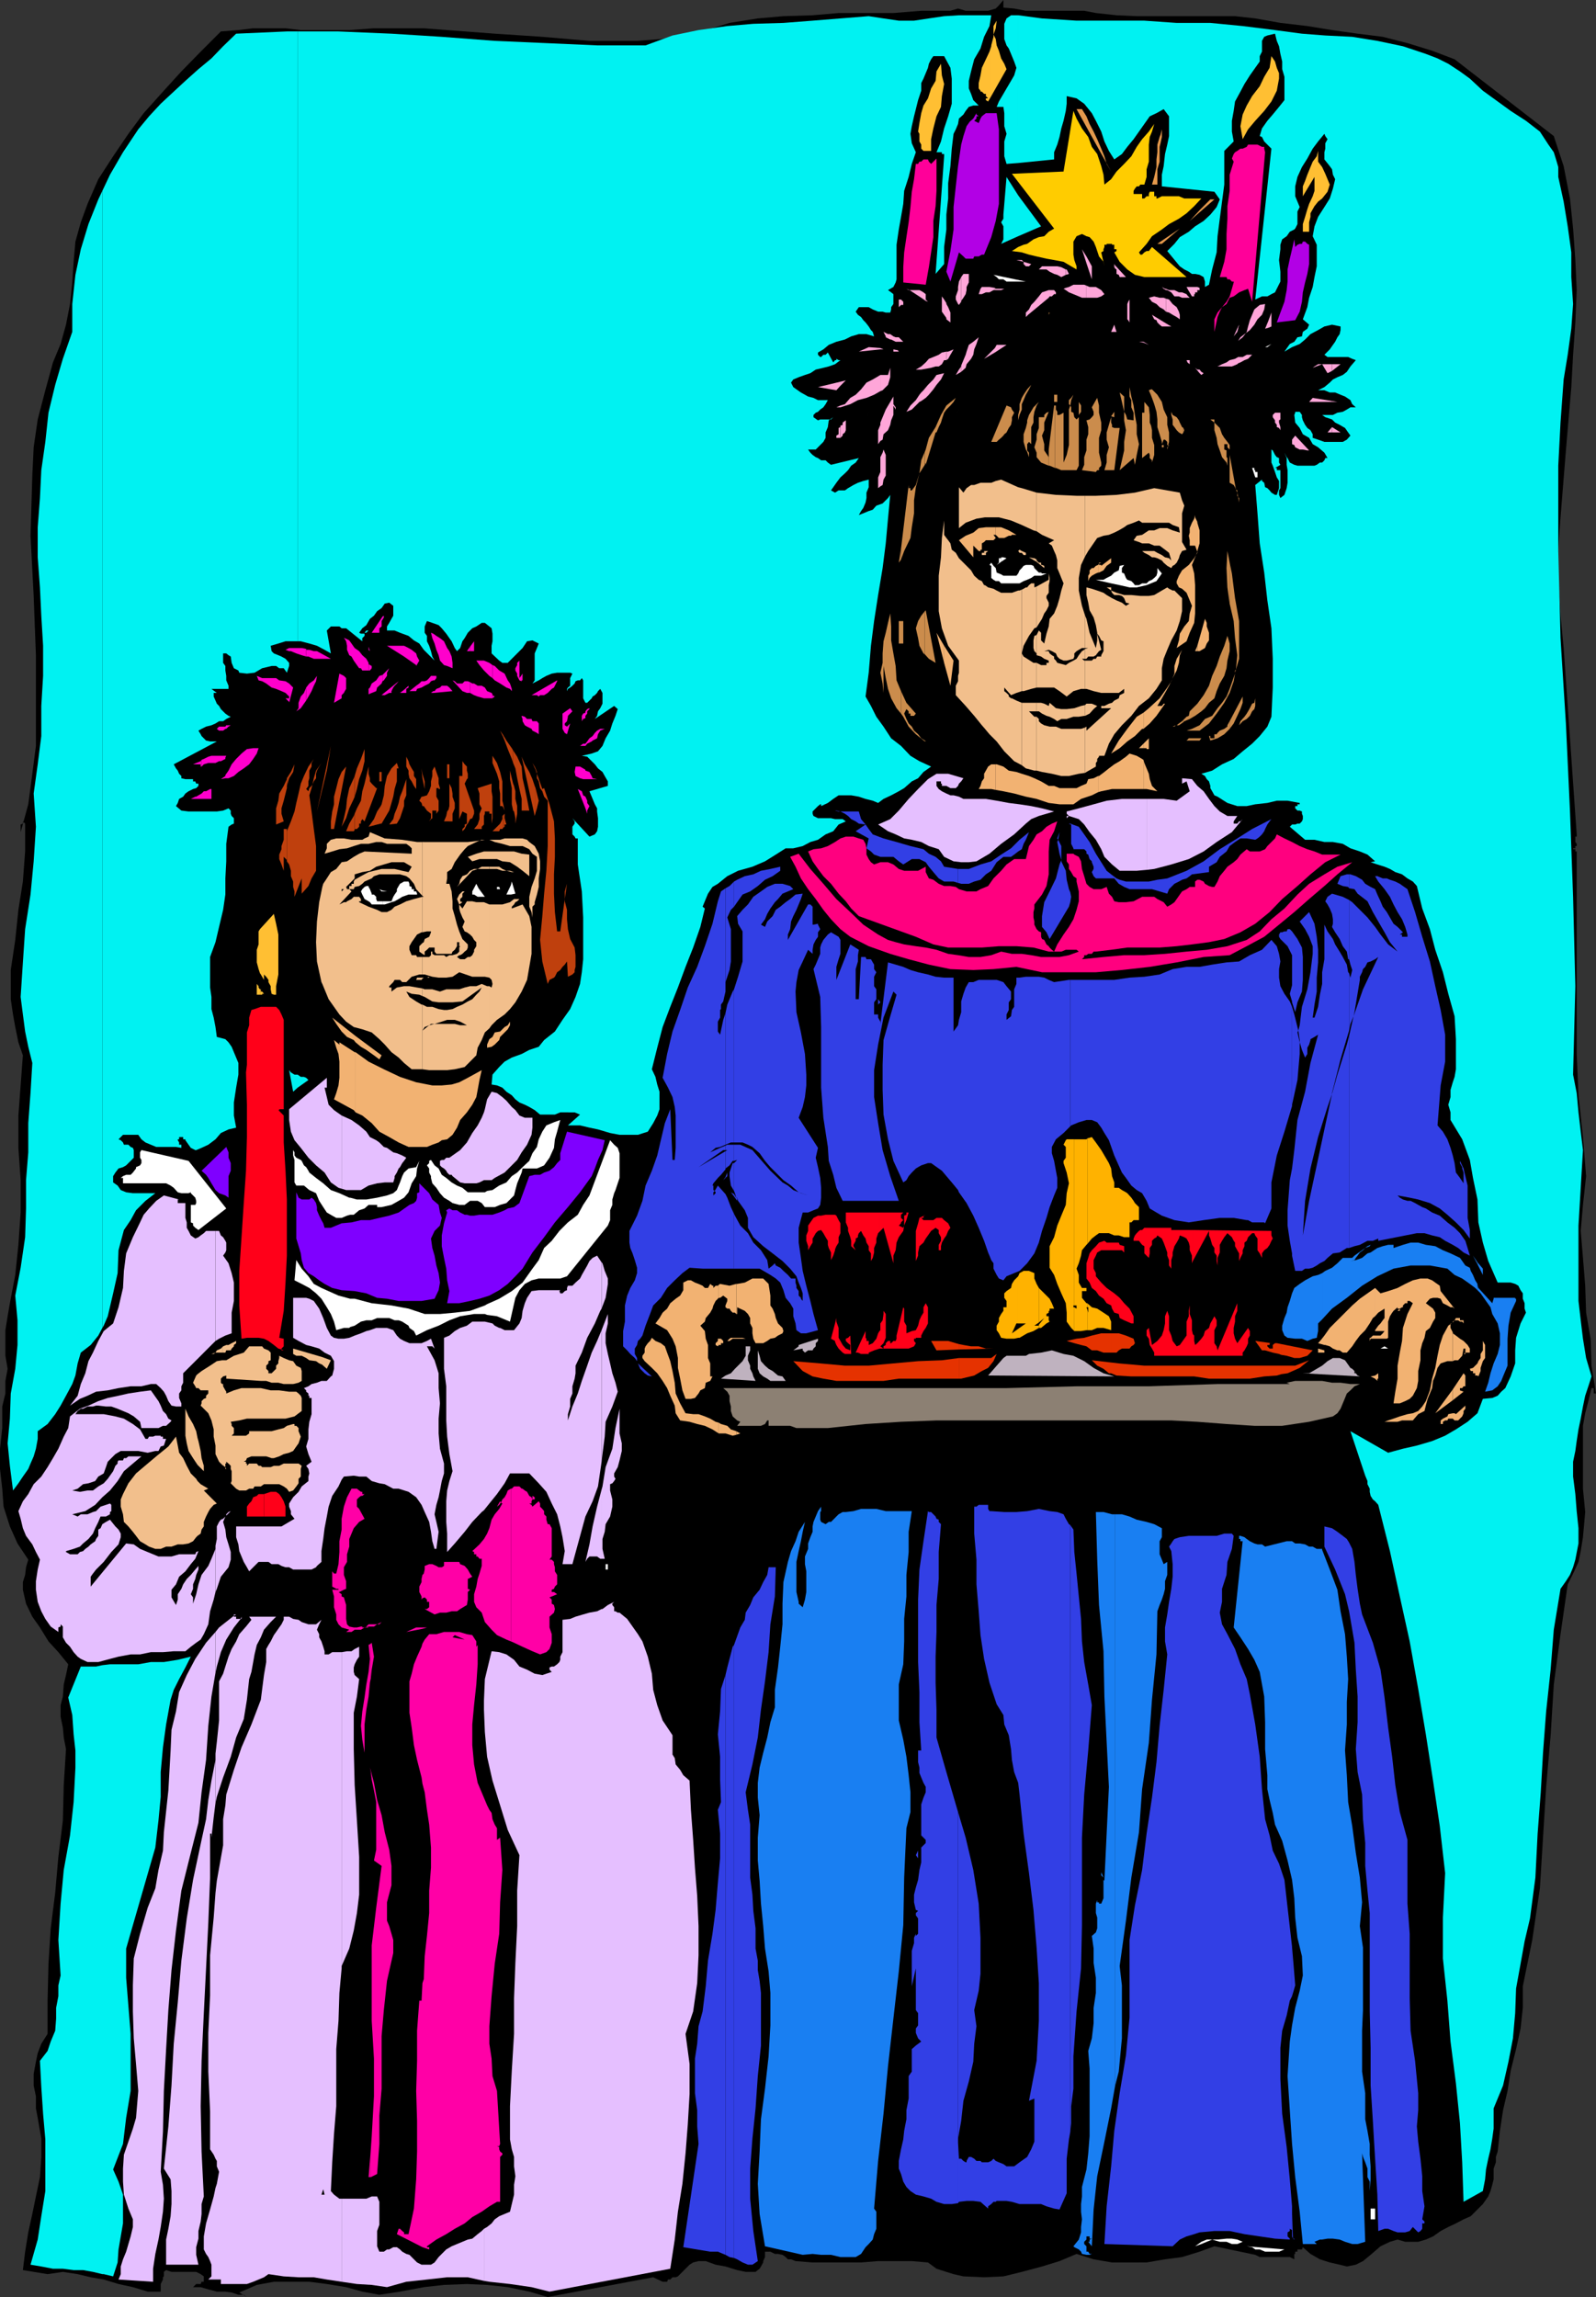 <svg xmlns="http://www.w3.org/2000/svg" width="355.5" height="511.5"><rect width="100%" height="100%" fill="#333333" stroke="none"/><path d="m319.2 497.5 1.698-1.2 1-1.198.7-1.602.5-2.2v-7.698l-.5-11.7-.7-12.3-1-12-2.398-24-1.703-12.2-1.2-11.8-.898-11.7-1.199-6-1-5.8-.703-6-1-6-.7-5.801-.898-5.5-1.699-5.7-2.203-5.601-.2-.398h-1.699l-.5.398h-.5l-.699.5-.5.3 1.2 3.802 1 3.398.699 3.8 1 3.802 1.199 3.398.703 3.602 1 3.597 1.2 3.602.898 5 1.199 5.101.5 5 .5 5.098.703 5.5.5 5 .7 5.102 1.398 5-.399 8.199v7.898l.399 8.403.3 8.398.5 7.902.399 8.399.5 8.199.3 7.402 1.403 18.5h-1v.5h-.402v.899H318v.699h1.2"/><path d="m319.2 498-1.602.7-1.7.5H313l-1.703-.5-1.7.5-2.097 1-2.203 1.902-1.7 1.398-1.597.8-2 .4-1.602-.4-2.199-.5-2.199-.698-2.102-1.2-1.699-1.5-.199.5h-1v.5h-.5v.5h-.203v1.2l-1-.5h-6.7l-1-.5-9.097-1.903-3.3 1.203-3.903 1.2-3.797.5-4.102.699H247.7l-4.101-.7-3.801-1.199L236 503.5l-3.902 1.2-4.5 1.202-4.098 1-4.3.2-4.602-.2-2.2-.5-1.601-.5-2.2-.703-1.898-1.398-3.601-.301h-7.5l-3.801.3H181l-3.8-.3-1-.398h-.7l-.5-.5-.703-.5-1-.2h-.7l-1-.5h-1.199v1.2l-.398.898v.3l-.5.9-.3.5-.403.3-.5.402h-2.2l-1.898-.402-2.601-.8-2.2-.4-2.199-.8h-1.601l-1.2.3-.8.5-.899.9-.699.702-1 1-.5.2h-.703l-.5.5h-.5l-.2.5h-1l-2.097-1L122 511.5l-4.102-1.2-4.8-1-4.598-.5-4.5-.198-5.102.199-4.5.5-5.3 1L84.5 511l-3.8-.7-3.602-1-4.301-.698-3.899-.5H61l-3.8.699-3.903 1.699 1.703 1-.703-.5h-1.2l-1.5-.5-1.398-.2h-1.902l-1.899-.5-1.699-.5H43l.7-.698h1l.198-.5h.5v-1.2l-.699-.5-1-.5h-5.5L37 505.5l-.5.402v1l-.203.2v.5l-.5 1v1.699h-2.899l-3.3-1-3.2-.7-3.3-1-2.899-.5-2.902-.699-3.297-.5-3.402.5-5.5-.902.5-4.098.699-4.3.902-4.102.801-3.898.898-4.301.301-4.5v-4.102l-.8-4.597L8 469.5v-2.7l-.5-2.398v-2.601l.5-2.7.398-1.902.801-2.097 1.399-2.2V445.5l.199-8.2.5-7.898 1-7.902.703-8 1-8.098.2-7.902.5-8-.5-2.598-.2-2.203-.5-2.398v-2.602l.5-1.898.2-2.7.5-2.101.5-2.398-2.2-2.7-2.203-2.402-1.899-3.098L7.2 360l-1.402-2.898-.7-3.102v-1.7l.5-1.6.2-1.7.5-1.7-2.399-3.6-1.699-3.798L.797 335.5l-.297-4-.5-4.398v-4.5L.5 318v-4.8l.7-2.9v-2.8l.5-2.7-.5-2.898V296.2l.5-3.097.5-2.903 1.198-6.297.7-6.703.5-7.199v-7.2l-.5-7.198v-7.2l.5-6.703.5-6.699-1-2.898-.7-3.403-.5-2.797-.5-3.402V216l1-6.7.7-6.698 1-6.301.5-6.7v-6.199l-.5-.5v.5l-.5.2v1.699l1.699-6.2.902-6.8.801-6.2v-20.199L7.5 132.7l-.703-13.398.402-13.399.301-6.3.898-6.2 1.7-6.5 1.699-6.203 1.703-4.097 1.2-4.301.898-4.602.5-4.797.3-4.601.399-4.5L18 49.5l1.5-4.098 2.398-5.5 3.301-5.101 3.399-5L32 25.199l4.297-4.797 4.101-4.5 4.5-4.601L49.2 7l3.899-.3 3.3-.4h7.2L67 6.7h10.797l5.5-.4h11.101l5.2.4 10.601.8 10.598.7 10.5.902h10.601l5.301-.403 5-.797 5-1.203 5.301-1.597 6.297-1 5.703-.5 6.5-.2 5.797-.5H199l6.2-.5h6.5l1.698-.5 1.7.5h5l1.699-.5.703-.703 1-1.199v1.7l2.398.202 2.602.5h13l2.598.5 4.601.5 4.5.2h21.899l4.5.5 5.601 1 6 .699 5.5.898 5.7.801 5.601.7 5.5 1.402L319 11.3l5 1.898L346.098 30.3l2.199 6.7 1.402 7.2.7 6.702.5 7 .3 6.7-.3 7.199-.5 7.199-.399 7.2-1.203 14.1-1.2 14.9-.5 7.202v7l.5 7.7.7 7.199 2.902 41.5v.5h-.3v1.199l.3.402v.5h-.3v.5h-.5v.2h.5v.5h.3v45.097l.399 9.203 1 9.297.699 8.703-.7 6.399-.5 5.8.5 6 .5 6.2.2 6 1 5.8.203 6 1 6.2h-.5v-1.2h-.5l-.703 2.899-.7 2.7-.5 2.8v14l.5 5.2-.5 5.6-.5 3.102-.5 2.399-1.199 2.601-1.199 2.399-1.601 11.101-1.5 11.2-.7 11.3-1 11.5-.699 11.297L343 420.5l-1.703 11.5-2.098 10.3v4.802l-.5 4.597-1 4.602-1.199 4.8-.703 4.5-1 4.301-.7 4.598-.5 4.602-.398 1.199v1.199l-.5 1.402v2.399l-.3 1.199-.399 1.402-.5 1.2-1.203 1.699-2.7 2.699-1.597.7-1.703.902-1.7.8-1.699.899L319.2 498"/><path fill="#00f2f2" d="M22.797 506.402h.3l2.102.5 1-3.101.2-2.899.5-2.902.5-2.898v-6.403l-1-2.898-1.2-2.7 2.2-5.699.699-5.8 1-6v-12.7l-.5-6.203-.5-6.297v-6.5l6.5-22.5.699-6 .5-5.3v-5.5l.5-5.5L37 384l1-5.5.7-2.2 1.198-2.398 1.399-2.601 1.203-2.399-2.902.7-3.098.5h-2.902l-2.801.5H24.5l-1.703.199v135.601m0-135.602-1.399.302H18L15.2 378l.898 3.902.3 4.297.399 3.602v3.8l-.399 7.7-.8 7.398-1.399 7.703-.699 7.5L13 432l.5 7.902-.5 2.2v2.398l-.5 2.602v2.398l-.203 2.7-1 2.402-.7 2.097-1.699 2.203.301 5.797.399 6 .5 5.703v11.5l-.899 5.598-.8 5.2-1.602 5.6 2.402.4 2.598.5H14l2.398.3H18.5l2.2.402 2.097.5V370.801m0-75.101.3-.5.903-2.098L25.2 288l1-4.5.198-5.098 1.2-4.5 1.5-2.203 1.199-2.199 2.101-2.098 2.2-1.703h-5l-1.5-.199-1.2-.5-.699-1-1-.7v-1.398l.5-.8.7-.903 1-.297.699-.402 1.699-1.7v-1.698l-.2-.5-.5-.2-.5-.5h-1l-.199-.5-.5-.5-.5-.203 1-1h3.399l.703 1 .898.703 2.399 1h4.402l1.2.2v-.7h-.5v-.5l-.301-.5v-.203h.3v-.5h.899v.5h.5v.203l.703 1 .5.7 1 .5h.2l1.198-.5 1.5-.7L48 253.7l1.2-1.398 1.698-.801 1.7-.398-.5-2.7V245.5l.5-3.3.5-2.9v-2.6l-1.5-3.598-.7-1-.699-.7-1.902-.5L48 228.7l-.402-2.097-.5-1.903V222l-.301-2.098v-6.8L48 209.8l.797-3.399.902-3.8.5-3.403v-3.597l.2-3.801v-3.899l.5-3.8.699-.5.5-.2V182.2l-.5-.5-.2-.5v-.699l-.5-.5-1.199.5-1.402.2H42l-1.602-.2-1.199-1 .399-.7.3-.898.899-.5.5-.703.703-.5 1-.5.7-.199.5-.5v-.5h-.5l-.2-.5H43v-.5h-1.703l-.899-.2v-.5l-.5-.5-.3-.698-.399-.5-.5-.903 9.598-5.097h-1.5l-.899-.2-1-1-.199-.402-.5-.8.7-.4 1-.5 1.199-.3.902-.398.797-.5h.902l.7-.5 1-.5-.5-.2-.7-.5-1-1-.402-.703-.5-.5L48 156l-.402-.898v-.801h.699l-1.2-.899h3.801v-.703l-.5-1.199v-1l-.199-1.2v-1l-.5-.698V145.5h.7l.5.402.5.297.199 1.403.5 1.199 1 .5.199.5L55 150l1.7-.2 1.698-1 2.102-.5h1l.7.5h1l.698 1 .5-1.5v-.698l-.8-.903-.899-.5-.699-.297-1-.402-.5-.5-.203-1.2 1.703-.5 1.598-.5h2.699V7h-2.399l-11.3.5-2.899 2.8-2.601 2.7-2.899 2.402L41.297 18l-2.598 2.402-2.902 2.7-2.598 2.8-2.402 2.899-3.399 5.101-2.898 5-1.703 3.598v253.2"/><path fill="#00f2f2" d="m22.797 42.5-.899 1.902-2.199 5.5L18 55.5l-1.203 5.7-.7 6.5v6.202l-2.097 6-1.703 5.797-1.5 6.203-.7 6.5L9.2 104.7l-.3 6.203-.5 6.5v6.7l.5 6.699.3 6.3.399 6.7v6.699l-.399 6.7v6.702l-.8 6.297-.899 6.5.5 7.403-.5 7.699-.703 7.398-1.2 7.703-.5 7.399-.5 7.699.5 3.902.5 3.797.7 3.403.902 3.597-.402 6.703-.5 6.7v6.5l-.5 6.199v6.3l-.2 6.399-1 6.8-1.199 6.2.5 5.5v5.5l-.5 5.3-1 5.5-.199 5.602-.5 5.5.5 5 .7 5.5 1.199-1.601 1-1.5 1.199-1.7.5-1.199.703-1.601.5-1.7.398-2.199V318.7l2.2-1.597 1.699-2.2L13.5 313l1.2-2.2 1.398-2.6.699-1.9.5-2.698.703-2.403 2.2-1.699 1.698-2.098.899-1.703V42.5m43.5 199.7 2.402-1.7-.5-.5-.5-.2H67l-.703-.5v2.9m0-2.9h-.7l-.8-.5-.399-.5.899 4.802 1-.903v-2.898m0-96.501H67l1.898.5 1.7.5 1.699.9 1.402.8-.902-5.098.902-.902h1.899l.5.402h1l3.601 2.899v-.7l.5-.5v-.699.2h-.8l-.399-.2.7-1 .898-.703.8-1.398.899-.7.703-1 1-.699.7-1 1-.203.898.703v2.2l-.399.699-.5.898-.5.801v.902h1.7l1.199.5 1.902.7 1.2 1 1.198.699 1 1.398 1.2 1.203 1.199 1.2-.5-.903L96 145l-.402-1.2-.5-1v-1.198l-.5-.7V139.5l.5-1.2 1.199.4 1.402.5.7.702 1 1.2.699 1 .5.699.699 1.5.5.699.703-.7.5-1.5.5-.698.7-1.2 1-1 .898-.402 1.199-.8H108l1 .8.5.402.2 1.2v1.699l-.2 1v1.699l1.7 1.602.698.5h1.2l3.3-3.301 1-1.5 1.2-.2 1.402.7-.402 1-.5 1.199v6l-.5.7 1.402-.7.797-.5.902-.5 1.2-.5 1.199-.2H127l.5.2-.5 1v1.7l-.5.402-.203.3v.5l.203-.5.5-.3.5-.403.5-.5.2-.5.5-.199h.5l.398-.5.3.5v4l.5 1h.399l1-1 .203-.398.5-.301.5-.5.2-.399.5-.5.5.899v2.398l-.5 1-.5.703-.2 1-.5.7 4.297-2.903.8.703-.5 1.5-.699 1.7-.5 1.597-1 1.703-.699 1.7-1 1.199-1.402.5-2.2.5 1.2.199 1 1 .703.7.7.902 1 .8.5.899.698 1.199v1l-4.101 1.2 1.203 2.902.5.898v.7l.2 1.5v1.902l-.2 1-.5.699-1.203.5-3.797-4.102.5.703v.5l-.5.7v1.699l.5.5.2.398h.5v5.801l.898 6 .3 5.8v9.302l-.3 2.898-.399 2.602-1 2.898-1.199 2.7-1.703 2.402-1.7 2.597-2.398 1.903-1.199 1.5-2.102.699-1.699.898-2.199.801-1.602.902-1.199 1.2-1.5 1.699-.199 2.199 1.2.2 1.198.5.899.902 1.203.8.797.899.902.699 1.2.5 1 .5 1.199.7 1.199 1h3.3l1.2-.5H128l1.2.5-2.7 2.402h2.7l2.097.5 1.902.398 2.7.8 2.101.4h4.098l2.199-.7 1.203-1.898.898-1.7.5-1.402v-3.898l-.5-1.602-.398-1.7-.8-1.698 1.198-4.801 1.2-4.602 1.699-4.5 1.703-4.297 1.7-4.601 1.698-4.301 1.602-4.598 1-4.101-.5-.399.7-1.703.5-1.199 1-1.5 1.198-.7 2.102-1.698 2.398-1.2 3.2-.902 2.8-1.2 2.399-1.5 2.203-1.398h1.7l2.097-.5 1.703-.902 1.7-.5 1.698-1.2 1.7-.698 1.199-1.5 1.601-.7-.699-.5H186l-.902-.203h-2.899l-1-.5-.199-.5v-.5l1.2-1.199.5-.398h.198v.398l1.5-.7 1.2-.898 1.199-.8h2.8l1.7.3 1.5.5 1.601.399 1.2.5 1.199-.899 1.703-.8 1.7-.903 1.198-.699 1.7-1.5 1.402-.7 1.2-1.398 1.698-1.203-2.601-1.199-2-1.2-2.098-2.198-2.199-1.7-1.703-2.601-1.598-2.2L194 157.2l-1.203-2.097.703-5.301.5-6 .7-5.5.898-5.801 1-6 .699-5.5.5-5.5.5-5.3-.5.702-1.2 1.2-1.398.5-.8.898-.899.3-1.203.5-1 .4.5-.9.5-.698.5-1.2.203-1V109.7l.5-1.199v-1.7l-1.203.302-1.2.398-1 .5-1.199.7-.699.5h-1.402l-.797.5-.902-.5.5-.7.699-1 .902-1.2 1-.898.7-.703.699-1 1-.699.699-1-6.2 1.5-.699-.5-.5-.5h-1l-.699-.5-.5-.2-.699-.5-.5-.5-.5-.698h1.7l1.698-1.7.5-.902v-1.2l.5-1.198.2-1.5 1-.7-.5.5h-2.399l-.5.2-1-.7v-.5l.5-.5.5-.203.5-.5.7-.5.5-.699.5-.898h-2.2l-1-.5L180 88.3l-.703-.399-.899-.5-1-.703-.699-.5-.5-1 .5-.699 1.2-.5 1.398-.5 1.203-.398 1.2-.801 1.698-.399 1.2-.3 1.402-.5 1.2-.903h-.403l-.5-.297v.297H186l-.402.5-1.2-2.199-.5.5h-.5l-.5.5h-.199l-.5-.5v-.5l1.2-.7 1.199-1 1.699-.698 1.902-.5 1.399-.7 1.699-.5H193l1.7.5-.302-1L194 73.5l-.5-.8-.703-.9-.5-.5-.5-.698-.7-.5-.5-.7.7-1h2.203l.898.5 1.2.5h1l.699.2h1l.203-.7v-.5l.5-.703V65.5l-.5-.398-.703-.5 1.203-.7.5-1 .2-.703V54.5l.5-3.398.5-2.801.5-2.899.198-2.902 1-3.098.7-2.902.902-2.598-.902-2-.301-2.101.3-1.7.5-2.199.403-1.601.5-2 .7-2.102V18.5l.5-1 1-2.398.198-.903.5-1 .5-.699h2.399l1.402 2.602L212 17.5v5.602l-.8 2.8-.903 2.7-.7 2.898-1 2.402h1.2v.399h.5v.5L208.398 61l1.899-2.2V55l.5-3.898V47.8l.402-3.602V40.8l.5-3.801.301-3.898.398-3.301.5-1 .5-1.2.2-1.199 1-.902.5-.8.699-.9 1-.3H218l-1.203-1.2-.5-1.398-.5-1.203V18l.5-2.098L217 13.2l1.398-2.398.801-2.602 1.2-2.398.398-2.399h-7.2l-3.3.2-3.399.5-3.3.5h-3.399l-3.402-.5-3.297-.5-6.3.5-6.2.5-6.5.5-6.703.199-5.797.5-6.402.898-5.801 1.203-6 2.2H133l-11.3-.5-11.5-.5L98.398 8.2 87.2 7.5 75.4 7h-9.102v135.8m160.499-90.198 5.101-2.2-5.101-6.902zm0-9.102-2.598-4.098-.699 8.399v.898l-.5.801.5.902v2.899l-.5 1 3.797-1.7V43.5"/><path fill="#00f2f2" d="m226.797 36.3 8-.8v-1.598l.703-1.703.5-1.699.398-1.898.5-1.7.5-2.203.2-1.597v-1.7l2.199.5 1.703 1.2 1.7 2.097.898 1.703 1.199 2.399L246 31.5l1 2.102 1.2 1.898 1.698-1.2 1.2-1.6L252.5 31l3.598-5.098 1.5-.703 1.601-.898 1.2 1.601v4.399L260 32.199l-.5 2.102-.3 2.699-.403 1.902V41.5l11.703 1.2 1.2 1.702-.7 1.7-1.402 1.699-1.5 1.398-1.899 1.203-1.402 1.2-2 1.199-1.2 1.5L260 55.902l2.797 3.399 1 .699 1 .5.703.5h.7l1 .2.898.5.3 1v1.202l.899-.5L270 60l1-3.8.2-3.598.5-3.903.5-3.797.5-3.8v-7.5l2.097-2.102-.399-2.2v-2.398l.399-2.203.3-2.097 1.2-2.2.902-1.703 1.2-1.898 1.199-1.7 1-1.402V12.5l.5-1V9.102l.5-.903.699-.297L284 7.5l.398 1.602.5 1.199L285.2 12l.399 1.7v1.702l.5 1.7V22.3l-1.2 1.5-1.399 1.7-1.203 1.402-1.2 1.7-.5 1.699.5.199.5 1 1.602 1.602-3.601 33.597 1.5-.699h1.199l.902-.5.801-.398.398-.801.801-1.602V60.5l-.3-2.598.3-2.402v-1l.399-1.2 1-.698.699-1 1-.5.203-.2.5-1v-2.8l.5-1-1-2.403V41.5l.5-2.098 1-2.203 1.2-1.898 1.198-2.2 1.2-1.601L295 29.8l.2.5.5.7-.5.902v1.2l-.2.8V35.5l1.2 1.5.5.7.198 1.202.5 1-.5 2.098-.699 2.2L295 46.101l-1.402 2.199-.801 2.101-.399 2.2.899 1.898v4.8l-.5 2.4-.399 2.202-.8 2.399-.399 2.101-1 2.7 1.399 1.199-.399.898-1 .703-.199 1-1 .2-.703 1-1 .5-.5.699-.7 1 1.7-1 1.703-.7 1.2-1 1.198-1.199 1.7-.902 1.402-.8 1.7-.4 1.898.4v.8l-.2.902-.5.7-.5 1-.5.699-.699 1L295 79l.7.5h4.597l.902.402.801.297-1.203 1.403L300 82.8l-.902.699-1.2.5-1 .5-.699.7-1.199 1-1.402.702H295l1.2.5h1.198l1.2.5 1 .399 1.199.8.402.899.801.7h-1.203l-.797.5-.902.5-1.2.202-1 .5H294.5l.7.5 1.5.5.698.7 1 .5 1.2.699.699 1 .5.699-.797.902-.902.5H295l-1.402-.5-1.2-.402v-.8l-.5-.9-.699-.5-.5-.698-.5-1-.199-.7v-.5l-.5-.703h-1v.203l-.203.5.203 1.7 1 1.199.7 1.398 1.398.801.8 1.402 1.2.7L295 100.8l.7 1.199h-.5l-.2.5-.5.5h-.5l-.703.5-.5.2H289l-.703-.2-1-.5-.5-1-.2-.2-.5-1 .5 1.2v1.5l.2 1.2v2.8l-.2 1.2-.5 1.5-.898.702-.3-.703v-1l.3-.5v-4h-.8v-.5H284l.898-.5.301-.199-.3-.5v-1l-.5-.2-.399-.5-.5-1-.3-.198V103l.3.7.5 1.402.398 1.199.5.8v1.598l-.5 1.5H284l-.8-.5-.403-.5-.5-.5-.5-.199-.2-1-.5-.398v-.301l-1.5 1.199.5 6.3.5 6.7 1 6.5.7 6.2.902 6.202.301 6.797v6.403l-.3 6.5-.903 2.199-1.7 2.101-1.699 1.7-2.101 1.699-2 1.699-2.598 1.2-2.199 1.402-2.402.699.8.5.399.699.5.5.3 1v.5l.403.7.5.902.7.3 2.198 1.399 2.2.699h2.101l1.899-.398 2.699-.301 2.101-.5h2.399l2.703.5v.3h-.5v.399h-.5v.5h-.203.203l.5.5h.5l.5.2v.5l.2.5v.702l-.2.5-.5.5h-.5l-.5.2h-.703l-.5.5 3.402 2.898h2.098l2.203.5h1.898l2.2.402 1.699 1 2.101.7 1.7.699 1.699 1.5-1 .199 1.5.5 1.601.5 1.2.5 1.199.7 1.5.5 1.203.902 1.2.699.898 1 1.199 5 1.703 4.601 1.2 4.598 1.698 5 1.2 4.8 1.402 5 .297 5.102v6.7L324 239.8l-.402 1.199-.5 1.7v1.6l-.5 1.7.5 1.7v1.702l2.601 4.297 1.7 4.602.699 4 1 4.8.199 5.098 1 4.5 1.203 4.102 2.098 4.8h2.902l1 .301.7.399.5 1 .5.699v1.2l.398 1v1.202l.3.899-1.199 2.398-1 3.203-.199 2.797v2.903l-1 2.898-1.203 2.602-.899.8-.8.899-1.2.5-2.101.199-1.2 3.2-2.199 1.902-2.601 1.699-2.399 1.398-2.898 1.203-3.402 1-3.098.7-3.3.898-8.403-4.8 3.3 9.902.5 1.199v.699l.5 1v.7l.2.902.5.8.5.399.703.8 2.598 10.301 2.199 10.098 2.203 10 1.898 10.602 1.7 10.097 1.601 10.301 1.5 10.102 1.2 10.5-.5 9.898v9.102l1 9.398.699 9.102 1.199 9.3.902 8.899.5 8.699.301 8.8 4.297-2.398.5-2.601.203-2.2.5-2.402.5-2.097.398-2.403.301-2.199v-4.5l2.098-5.098 1.203-5.3 1-5.2.5-5.601.2-5.5 1-5.5.898-5 1.199-5.102 1.203-9.097.5-9.801.7-9.2.5-8.8.698-9.2 1-9.3.7-8.899 1.5-9.101 1.199-1.7.902-1.402.7-1.699.5-1.7.699-3.6v-3.4l-.399-3.8-.3-3.8-.5-3.9v-3.3l.5-2.398.3-2.2.399-2.601.5-2.399.5-2.703.5-2.398.699-2.102.703-2.199-1.203-4.098-.7-4.3-.5-4.102-.5-4.3v-16.798l.5-8.402.5-8.398-.5-4.102-.5-4.3-.398-4.298-.8-4.101.5-19.7-.5-19.902-.7-19.199-.902-19.398-1.2-19-.5-19.403v-19l.5-9.597.7-9.602.902-5.5.801-5.8.398-5.5-.398-6v-5.5l-.8-5.798-.903-5.5-1.2-5.5V37.2l-.5-1.699-.5-1.598-1.199-1.703L343 29.301l-3.102-2.399L336.5 24.7l-3.3-2.398-2.903-2.102-2.899-2.699-2.199-1.598-2.601-1.703-2.399-1.2-2.601-1-5.098-1.7-5.703-1.198-5.598-.903-6-.297L290 7.5l-6-.8-7.203-.9-7.2-.698h-7.5l-7.199-.5h-15.101l-7.7-.5-5.3-.7v32.899m0-32.899h-1.598l-1 .7-.5 1.199v3.398l.5 1.403.5.699.5 1.199.7 1.7.5 1.402-.5 1.699-.7 1.199-1 1.7-.699 1.202-1 1.7-.5 1.199h1.5l.2 1.398v2.903l.5 1.699-.5 1.699v3.3l.5 1.7 2.597-.2V3.403M81.2 140.902h.398l.5-.5v-.5.5h-.5l-.399.5m213.301-48.5-.902-.5.902.5"/><path fill="#fc0" d="m246 41.102 1.5-1.2 1.2-1.703 1.698-1.699L252 34.8l1.2-2.1 1.198-1.7 1.5-1.7 1.2-1.698-.5 1.699-.5 1.199-.2 1.7V36l-.5 1.7v1.702l-.5 1.7H254l-.3.398h-.5l-.403.5-.297.5v.7h1.898v1h.5l.5-.5h.5v-.5l.2-.5h1v1h.5v.5h.199l1-.5h3.8l1.2.5h3.8L266 45.901l-1.703 1.598-1.7 1.2-2.199 1.202-1.601 1.2-2.2 1.5-1.199 1.699-1.699 1.898.301.5h.398l.5-.5.5-.297h.5l.7-.902 7.699 6.7h-9.399l-2.101-.5-1.7-1.2-1.699-1.7-1.199-2.1.5-.298V55.5h-.5v-1h-.5v-.2H246.5v.2h-.5v.5l-.203.5v.402l-.5.297.703 3.102-.203-1-1-1.2-.399-1.199-.3-.902-.5-1.2-.899-1-.699-.198-1-.5-1.203.5-.7 1.199v2.898l.2 1.203.5 1.399V60l-1.2-.7-1.699-1-2.101-.398-1.7-.3-2.199-.5-1.699-.403-1.601-.5-2.2-.297 1.399-.902 1.203-.5.797-.2 1.402-1 1.2-.5 1.199-.198 1-1 1.199-.7-9.399-12.203 11.5-.5 2.2-13.5.699 1.703 1.203 2.2 1.398 1.898.801 2.2 1.2 1.6.898 2.7.5 1.902.203 2.2"/><path fill="#f09" d="M281.797 33.902 278.898 67.2 278 64.301l-.8.3-1.2.5-1.203.899-.899.3-.699 1.4-1 .702-.5 1-.5 1.2-.699 3.3v-2.8l.7-1.5 1-1.2 1-1.203.698-1.199.5-1.7.399-1.398V62.7h-.399l-.5-.5h-.5l-.199-.5h-1.5l1-3.398.5-2.801v-3.398l.2-3.403v-2.797l.5-3.402v-3.598l.898-2.902-.399-.7.399-1 .3-.398.5-.3.7-.5h.5l.902-.403.301-.5h2.098l1 .5h.5v.403l.199.8M206.2 63.402l-5-.5V59.5l.198-3.3.5-3.4.5-3.3.399-3.398.3-3.403.5-2.797L204 36.5h.5l.297-.5h.402l.5-.5h1l.2.5.5.5 1.199-1.2v7.2l-.2 3.402-.5 3.297v3.602l-.5 3.398-.5 3.301-.699 3.902"/><path fill="#ffbf33" d="m294.5 44.2-.902.702-.801 1-.399.7-.5.898v.8l-.3 1.2v2.102h-1.399v-1.7l.5-1.601.5-1.7.399-1.199.8-1.703.399-1.199v-3.098l-2.598 4.297V41.5l.5-1.2.5-1.398.7-1.703.5-1.199.898-1.2.3-1.198V36l.903 1.2.7 1.5.5 1.202.5 1.2-.5 1.597-1.2 1.5M276.797 31l-.5-2.898.5-2.602.902-2 1.2-2.098 1.699-2.203 1-2.097 1.199-2 .402-2.602.801 1.2.398 1.402.5 1.199V17.5l-.5 2.7-1.199 2.402-1.601 2.097-2 2.203L278 28.801 276.797 31m-69.399 2.602H205.7l-.5-.5v-.903l-.402-.699v-1.7l-.297-.5.297-1.898.402-2.203.5-1.699 1-1.598.7-2.203 1-1.699.199-2.098 1-1.703.199 2.602.5 1.898-.5 2.703-.2 2.399-1 2.101-.699 2.7-.5 2.398v2.602M57.898 221.5h.5v-.2h.399l-.399-.5h-.3v-.5h-.2v1.2"/><path fill="#ffbf33" d="m57.898 220.3-.3-.398v-.3l-.399-.5v2.398h.7v-1.2m-.001-3.6.2.3.699 1.2V217l.5.5.5.7v.5l.5.902v.699l.203 1 .5.199h.5v-1.898L62 217v-8.898l-.5-2.403-.5-2.199-3.102 3.402v9.797m0-9.797-.3.5v2.899l-.399 1.199v2.8l.399 1.5.3.9v-9.798m162.899-185.5 3.402-6-.5-1.203L223 13l-.5-1.7-.5-1.198-.203-1.403-.5-1v.5l-.5 1.903v11.3m0-11.102-.399 1.2-.8 1.7-.899 1.902-.3 1.699L218 18.5v1.2l.398.5v.202h.301l.5.5h.399v.5l.5.5h-.5v.399l.5.3.699-1.199V10.301"/><path fill="#ffbf33" d="m221.297 7.7.5-1.4.203-1.698-.703 1.199v1.898"/><path fill="#e5994c" d="m241 24.3 1 1.602.7 1.7.898 1.699.8 1.699.899 2.102L246 34.8l.5 1.699 1 1.7-7.703-13.9H241M258.5 54.3h.297l4-3.398-4.297 2.899v.5m0-.501-.703.5h.703Zm0-21.898.297-1.402v-1.7l.402-1.398-.402 1.399L258.5 30v1.902m0-1.902-.203.5-.5 1.7v1.702l-.2 1.598v1.7l-.5 2.202-.5 1.7h1.2v-3.403l.5-1.699v-3.3l.203-.798V30m8.898 17.102 3.102-2.7h-.902l-2.2 2.2v.5m0-.5L265 49.199l2.398-2.097zm0 0"/><path fill="#b200e5" d="m288.5 55 .5-.5.5-.2h.5l.2-.5h.5l.5.5.398.2v4.3l-.399 2.2-.5 1.902-.5 2.2-.199 2.097-.5 2.203-1 1.899-4.102.5.801-2.2.899-2.402.5-2.597.199-1.903V60l.5-2.398.5-2.102.5-2.2.203 1.7M216 57.602h.797l.203-.5h1l.7-.403h.5l1.597-3.898 1-3.602.703-3.797V28.801l-.5-3.602h-2.402l-.399.301-.5.402-.3.5-.399 1-1-.5.5-.5v-.5h.5l-.5-.402v-.3l-.703 1.202-.797.7v30.5m0-30.5-.703 1-.7 2.199-.5 1.898-.699 4.801-.5 4.5-.5 4.602v5l-.699 4.8-.902 4.598.902 2.2 1.899-6.5 1 .902.5.5H216v-30.5m1.5-1.902.5-.5-.5.5"/><path fill="#fff" d="m222 59.5 3.2.5-3.2-.5m6.5 3.2h-4.3l-.7-.5h-1l-.5-.5-.703-.5 7.203 1.5m1.898-1 2.2.5-2.2-.5m35.802 6-.7 1.202.7-1.203m2.198.703-2.199 1.7 2.2-1.7m-41.301 1.7-.7 2.199.7-2.2m54.699 7.199 1.402-.698-.902.699zm-25.199.5 4.3.7-4.3-.7m-35.301 9.602-.5 1.2.5-1.2m-7.699 3.798-1.2 2.202 1.2-2.203M193.5 91.7l-.703 2.402.703-2.403"/><path fill="#ffa6d9" d="M285.2 91.902v1.5l-.302.2v.5l.301 1v.699l-.3-.5-.5-.2v-.5l-.399-.5v-.5l-.5-.699v-.5l.5-.5h1.2m6.398 8.398h-.399l-1-.198h-.699l-1-.5-.203-.5-.5-.2v-1L288.5 97l3.098 3.3M187.2 97.5l.5-.5v-.3l.5-.4.198-.5v-2.198l-.699.5v.5l-.5.199V97.5"/><path fill="#ffa6d9" d="M187.2 94.8v.302l-.403.199v1.398l-.5.301v.5h.902v-2.7m.001-4.1 2.198-.7 1.7-.898 1.902-.5 1.7-.7 1.398-.8V83.5l-1.7 1-1.398.7-1.203 1.5-1.2 1.202-1.199.7L188.2 90l-1 .3v.4m0-.4-.903.4h.902zm0-4.398 1.198-1.203L187.2 85zm0-.902-5 1.2 4.097.702.902-1V85m8.899 23.3.5-.3.199-1.2.5-.898v-4.601l-.5-1.2-.2.7-.5 1v6.5"/><path fill="#ffa6d9" d="M196.098 101.8v3.302l-.5 1.199v2.398l.5-.398v-6.5m0-3.601.5-.298.199-1.203 1-.898.5-1.2.203-1 .5-1.199v-2.101l.5.898v-.5L199 90v-1.7l.7-.898-.7.899-.703 1.199-1 1.7-.7 1.702-.5 1.2v4.097"/><path fill="#ffa6d9" d="M196.098 94.102v.5l-.5 1.199v3.101l.5-.703v-4.097m0-7 .5-.2 1.199-1.203.5-1.699v-2.098l-.5 1.598h-1.7v3.602m.001-9.302h.699l-.7-.3zm0 0"/><path fill="#ffa6d9" d="m196.098 77.5-2.598-.2-2.203 1 4.8-.5v-.3m3.903.8h.2l-.2-.3Zm0-.3-1-.2v.5h1V78m0-1.898h1.2l.698.5-.699-.5-1-1H200v1m0-1h-.5l-.5-.2-.703-.5h-.5l-1-.5.5 1v.2l1 .5h.203l1 .5h.5v-1m0-6.402.2-.298-.2.297m0 .001-.3.202.3-.203m5.2 20.601 1-.698.698-.7 1-1.203.7-1 1-1.199.699-1.398-1.7.398-.699 1-1.199 1.2-1 1.202-.5.5v1.899"/><path fill="#ffa6d9" d="m205.2 87.402-.403.5-.797 1.2-1.203 1.199-.899 1.398 1.2-.5.902-.898.797-.801.402-.2v-1.898m.001-5.102 2.198-.398 1-.3h.7l.699-.5.5-.903h.5v-1.898l-1 .199-.7.5-1.199.5-1 .402-.699.797-1 .903v.699"/><path fill="#ffa6d9" d="m205.2 81.602-1.2.699h1.2zm0-15.302 1 .7v-1.5l-.5-.398-.5-.301v1.5m0-1.501-.403-.198h-2.2L205.2 66.3v-1.5m5.597 15.4.402-.298.5-.902.301-.5.398-.7-1.199.5h-.402v1.9m0-9.4v.302l.902.699v-2.2l-.5-1.199-.402-.703V67.5v3.3m0-3.3-.5-.8-.5-.7v-.898 4.3l1 1.399V67.5m3.301 15.3 1-.898.199-.8 1-1.2.5-.902.203-1.2.5-1.198.5-1.5-1.203 1-1 .699-.5 1.5-.2.699-.5 1.2-.5 1.202v1.399"/><path fill="#ffa6d9" d="M214.098 81.402v.2l-.5.699-.7 1.199 1.2-.7v-1.398m0-14.402.5-.7.5-.8.199-.898v-.7l.5-1V61h-1.2l-.5.7V67"/><path fill="#ffa6d9" d="m214.098 61.7-.5 1-.2 1.202v.7l-.5 1.398v.7l.5 1 .2.202.5-.703v-5.5m7.5 16.801 2.601-1.7H222l-.402.7v1m0-1-2.399 2.402 2.399-1.402zm0-12.898H223l.7-.301h1.5-3.403l-.2-.2v.5"/><path fill="#ffa6d9" d="m221.598 64.102-1.2-.2H218.7l-.3.399-.4 1.199h.7l.898-.398h.8l.899-.5h.3v-.5m7.403 6 4.598-3.801.199-.301h.5l.5-.5h.402v-.398l-.402-.5h-1.2l-1.5.5-.699.898-1 1.2-.699.702-.5 1-.199.2v1m0-1-.5.5v1l.5-.5v-1m0-9.802h.2l.5-.5-.7-.198v.699m0-.699-1-.301v.5l.5.5h.5v-.7m8.398 6.001.7.5 1 .398 1.199.5.703.3h1v-2.698l-.5-.2h-2.402l-1 .5-.7.2v.5m0-.5-.5.199.5.3zm0-2.902.7-.2-.5-1h-.2v1.2"/><path fill="#ffa6d9" d="m237.398 60-1-.5-.898-.2h-3.402l-.7.7h1.7l.699.5 1 .5.703.2.898.5 1-.5V60M242 66.3h2.398l.899-.3.703-.5-.703-.898-1.2-.7H242.7l-.699-.3V66.3M242 58.602l1.2 3.597v-2.898l-1.2-2.2v1.5m0-1.499-1-1.602 1 3.102zm6.398 16.8h.301l-.3-.902zm0-.902-.199-.7-.699 1.602h.898V73m0-13.2.301.2v1l.5.2.2.5h1.398l-2.399-2.598v.699"/><path fill="#ffa6d9" d="m248.398 59.102-.199-.301v.699l.2.3v-.698m2.898 12.198.3.5v-5.1l-.3.5v4.1m0-4.1-.2.5v3.402l.2.199v-4.102M254.7 76.3l1.198.5-1.199-.698zm0 0"/><path fill="#ffa6d9" d="M254.7 76.102h-1l1 .199zm5-3.402h1.198L259.7 72zm0-.7-3.102-1.898.5 1 .5.199.199.5.5.5.5.398h.902V72m.001-2.598.698.2.801.5.899.5.699.5v-1l-.2-.7-.5-1-.898-.703-.8-1-.7-.199v2.902"/><path fill="#ffa6d9" d="m259.7 66.5-.5-.2h-.903l-1.2-.3-1.199.3.7.9 1 .5.699.702.902.5.5.5V66.5m.001-1.898h.3l.898.5.7.898h1l.699.3h1.203v-.5l-.203-.3-1-.398h-.7l-1-.5h-1.199l-.699-.301v.3"/><path fill="#ffa6d9" d="M259.7 64.3h-.2l-.703-.398.402.399.5.3v-.3M264.5 80.7l.5.402v-.903h-.5v.5m0-.499h-.203l.203.5zm0-13.9h.5l-.5-.5zm0-2 1 1.7h.5v-.5h.2v-.398h.5v-.5h.5v-.5l-.5-.2h-2.2v.399m0-.399h-.203l.203.399zm2.7 19.2.398.398.5-.398-.5-.301-.399-.5v.8"/><path fill="#ffa6d9" d="M267.2 82.3h-.5l-.5-.398 1 1.2V82.3m8.597-1.398.5-.203.902-.5.801-.297.898-.902H277.7l-.902.5h-1v1.402m-.001-1.402-.7.402-1.199.297-.699.5-1 .403-1 .5h3.2l1.199-.5.199-.2V79.5m0-3.598 1-.8.703-.903-.3.203-.903.7-.5.8m0 0-.2.2.2-.2m0-2.702.203-.9-.203.4zm0 0"/><path fill="#ffa6d9" d="m275.797 72.7-1 2.202.8-1 .2-.703v-.5M282.5 73l.7-.3v-3.098l-.7 1.898V73m0-1.5-.703 1.7.703-.2zm14.2 24.8h1.898l-1.899-1.198zm0 0"/><path fill="#ffa6d9" d="m296.7 95.102-1 1.199h1v-1.2m0-5.601h1.198l-1.199-.2zm0 0"/><path fill="#ffa6d9" d="m296.7 89.3-4.302-.698-.8.898h5.101v-.2m.001-6.698 1.898-1.5h-1.899zm0 0"/><path fill="#ffa6d9" d="M296.7 81.102h-2.2l1.2 2 1-.5v-1.5m-2.2 0h-.902l-.801.5-.399.3 2.102-.8m-17-6.902.898-.7 1-1.2.7-1.198 1-1 .5-1.2.199-1.203-1.2.203-1.199 1-1 2.399-.398 1.398-.3 1.203-.2.297M228 58.3l-.402-.398h-1.2zm-18.203 6.802.5-.801-.5.8M206.2 66.7v.3l.5.2zm-3.602-2.098-.7-.301.5.3zm-2.398 3.8.5-.5h.5V67.2l-.5-.5h-.5v1.703m-.7 22.797.2.702-.2-.703"/><path fill="#fff" d="M280.098 105.102v1.199h-.5l-.7-2.102h.5v.5h.2v.403h.5"/><path fill="#f2bf8c" d="m44 342 .7-.5.198-.898.5-.7v-1l.5-1.203.5-1 .399-.699.8-.898.7-.301-2.899-2.899 1-.402-1.699-1-.699-.7V342m0-12.2-.3-.5-1.2-1.198-.902-1.7-.801-1.703-.899-1.199-.3-1.598-.399-2-1.699 2.2-2.703 2.199-1.899 1.601-2.601 2.2-1.7 2.199-1.199 2.398-.5 1.203v1.598l.5 1.7.2 1.702 1 1 1 1.2.699.898.902 1.2 1.2.702.8.5 1.399.5h1.199l1.203-.5h1.2l1.398-.5h1.199L42 343.7l1-.5.7-.898.3-.301v-12.2m0-3.601.2.202 1.198 1.2v-1.2l-.5-1.703-.199-1.597-.5-2.2L44 320.2v6m0-6-.3-1.5-.7-1.598-1-1.7-.703-1.703v6l.3 1.703.403 1.7 1 1.597 1 1.5v-6m0-11.097h.2l.5.5h1.698v.699l-.5.5v.5l-.5.199-.5.5v.5l-.199.5 1.7 1.7.699 1.6.5 2v1.602l.402 2v1.899l.797 1.699.703.7v-18l-.3-.298V307l.3-.3v-3.798l-1.203.2-1.5 1-1.899 1.199L44 306v3.102M44 306l-.3.3-.7 1.602.5.797.2.403h.3V306m5.5 20.2.7.5v-.798h.198v-.402l.5.402.5.5v.7l.2.5v2.199l-.2.5 1.2 1.199.699.402h1.5l.703-.402h.898l.301-.5h1.399l.699-.5h3.402l1 .5.7.5.5.7.898-.298L66 331l.5-.7v-1l.5-.5v-1.698l.2-.7-.7-.5h-3.3l-1 .5H61l-.703.297h-1.899l-.3-.297h-.5l-.399-.5H55.5l-.5.5v-.5h-.203v-.402h-.5l.5-.3.203-.5 1-.4h3.297l1.203.4h.5l1.2-.4 1-.5 1.198-.3.899-.398.703-1 .5-.7.5-1.5-.5-1.203V318l-.5-.5h-.402v-.398h-.301l-1.399.398-.699.5-1.199.3-1.5.4h-5v.5l-.703.5h-3.2l.5-.5V318l-.5-.5v-.398l-.199-.5 1.899-.301 1.703-.399h8.598l2-.5 1.601-1.203v-2.898l-.199-.5-.5-.5-.5-.399h-1.602l-2.199-.3h-1.902l-2.2-.5h-4.3l-1.7.5-1.699.699v-.399l-.199-.3-.5-.903v-.5H49.5v18m0-19.499.2-.2.698-.2v.7l7.7.5h1.199l1.203.402H62l1.2.297h2.097l1.203-.297.7-.402v-2.2l-.2-.698-1-.5-.703-1-.899-.2-1.199-.5-1-.5v.5l-.199.7v.5l-.5.5v.699l-1 1h-.703v-.5l-.5-.5v-.7l.5-.5v-.5l.5-.199V301.2l-.5-.5-1-.398-.399-.5H55.5l-1.203 1.398-2.2.703-1.699 1H49.5v3.797m0-5.5h.7l.198-.5h1l.2-.4.5-.5v-.3l.5-.398v-.5l-1 .5-.7.398h-.5l-.699.3-.199.2v1.2"/><path fill="#f2bf8c" d="m49.5 300-.3.3-.903.4-.297.5-.902.3h.5l.402-.3h1.5V300m22.297 3.902.203.2.797.699.902-1.899-1.902-.703v1.703m0-1.702-6.5-1.9v1.2l.703.402h1.2l1 .5.698.5 1.5.2.7.5.699.3V302.2m0-83.098 1.402 3.398 1.2 1.7 1.199 1.702 1.5 1.598 1.699 1.2 1.902.5 2.098.702 1.703 1.5 1.2 1.2 1.5 1.699 1.597 1.199L90 236.7l1.7 1.402h2.398V229.5l-.2.2.2-.2v-5.8h-.2L92.7 223l-1.5-1-.699-1.2 1.2.5 1.698.2.7.3v-1.698l-1.2-.2-1.699-.3H90l-1.602.3-1.199.899v-.899h-.5v-.3l.5-.5.399-.403.3-.5h1.2l.5.5h.902l1.2-1.199 1.698-.5h.7v-3.898h-1.2l-.199-.403h-1l-.5-1.199v-.8l.5-.9.5-.698.7-1 1-.5h.199v-7.903l-1.899.5-1.699.5-1.402.703-1.2.5-.699.7-1 .5H85l-1-.5-1.902-.7-2.098-1v-.203h.398v-.5l-.398-.5h-1.203l-.5.5-1 .5-.2.203h-.5l-1 .5 2.7-2.902-.5-.5h-.5l-.2-.5-1 1v-.5h.5l1.7-1.7.703-.698v-.903l1.7-.5 1.698-.297 1.399-.902 1.703-.5 1.7-.5H90l1.7 1-.7 1.2-1.402-.298-1.7-.402H85l-1.703.402-1.2.297-1.699.903-1.398.8-.203.399v.5h-.5v.5h-.5V198h1l.203-.5 1-.2.7-.5.5-.5.898-.398.699-.3.5-.5 1.203-.403h4.598l1.402.403.7.5 1 1.199.5 1.199 1.398 1.5v-12h-1.2l-3.3-.5-3.899-.3-3.3-1.4-.301 1-.899.4-.5.3h-2.402l-1.7-.3h-1.699l-1.199.3-.902.902v1l-.5 1.2 1.703-.5 1.598-.5 1.699-.2 1.5-.5 1.601-.5h1.7l1.699-.402H85l1.2.402h4.3l.7.5.5.5v1.2l-10.5-.5-1.2.5-1.203.699-1.5 1-1.2.199-1.199 1.5-1.199.7-.902 1.402L72 196.8l-.203.699v21.602m0-21.601-.7 3.402-.5 4.297-.199 4.602.2 4.3 1 4.598.199.403V197.5"/><path fill="#f2bf8c" d="m94.098 238.102 1.5.199h4l1.699-.2 2.203-.5 1.2-1.199 1.398-1.402.3-1.7.899-1.698.703-1.7 1-.902v-9.398h-.5l-1.203-.5-1.2.5H104.7l-1.199.3-1.203.399h-2.899l-1.398.5-1.703-.5h-1.7l-.5-.2v1.7l.5.199 1.7 1 1.402.2h3.098L103 223l4.297-3.098-.5.899-.7.699-.898 1-1 .5-1.199.7-1.203.5-1 .5-1.2.202h-.699L97.7 224.7l-1.402-.5h-1.2l-1-.5v5.801l.5-.8 1-.4.403-.3h.797l1.601-.5 1.2-.398h1.699l1.203.398 1.5.8h-1.5l-1.203-.3h-4.5l-1.2.3-.5.4-1 .8v8.602m0-20.201.3-.203h-.3zm0-.202h-1.2l-.199.5h1.2l.199-.298v-.203m0-.699h.5l1.699.5 1.402.2h1.7l1.398-.2 1.5-1 2.902 1H108l1 .2v-16.298l-1.203-.5h-1.7l-.898-.203H104l-1 1.602-.703-.899v.899l.203.8.5 1.2.5.898-.5 1.203.5 1 .5.2.7.5.5.5.398.699.5.5v.898l-.5.801v.402l-.399.797-.5.403h-.5l-.699.5h-1l-.703-.5.5-.403h.203l.5-.297.5-.5.5-.402.2-.5v-.7l-1.2-1.198-.703-1.7-.5-1.5-.5-1.902-.5-1.7v-1.6l-.2-2.2-.5-1.7h-.699l.2-1.198v-1.403l1-.699.699-1.5.5-.7.703-1 1-1.198.7-.7 1.898-.902.699-.3-2.598.3H94.098v12l.3.2h-.3v7.902l1-.2H96v.2l-.402 1-1 .5-.2.699-.3.199v2.402l.5.297v-.797l.5-.402.5-.5h1.199v.902l.402.5h3.399l.199-.5.5-.402.5-.8v-.9h.5v.9h.203l-.203.3v.902l-.5.5-1 .297h-.7l-.699.403-.5-.403h-2.101l-.5-.297v-.5H96v.797l-.402.403h-1.5V217m0-7-.7.7v1.202l.7.5V210M109 229l.5-.7 1.2-1.198 1.698-1.2 1.2-1.203 1.199-1.5 1.402-2.398 1.2-2.602 1-5.797v-6l-.5-2.402-1.5-2.598-2.399.899v-.399l.5-.5.297-.5.402-.203.5-.5H114.5l-.902.703-1.7.5H109V217.7l.5.5.2.903-.2.8-.5-.3V229m0-35.5h1.7l1.198.402h.899l1.203.297h.5l-.902-.297h-.801l-.899-.402-.699-.5H109v.5"/><path fill="#f2bf8c" d="M109 193h-1.703l-.899.5h-.8l-.899.402-.699.797-1 .403-.5.8-.203.899-.5.699 3.402-3.598 1.2-.402H109v-.5m0-1.7h1.7l1.198.5 1.7.2 1.601 1 1.2.902 1.5 1.2V190.3l-1.7-.2-1.699-.5H109v1.7m0-1.698h-1.203l-1.7.5-1.898.699 1 1 1.598-.5H109v-1.7m0-2.601h-1.703l-.5.2L108 187h1m110.398-24.7 1 1.2 1.602 1.602 1.7 2.199 2.198 2.199 1.7.902V156.5l-1.2-.5-1-.5h-.199l-.5-.398v-.301l-.5-.5-.5-.399v-.8l-.199-.403.2.403 1.5 1.699 1.198-.5 1.2-.399v-22.601l-.5.199h-.301l-1.399.5H223l-1-.5-.703-.398-1.2-.301-.699-.5v32m0-32.001h-.199l-.5-.898-.699-.3-1-.903-.703-1.199-2.7-2.7-.699-1.198-.898-.7-.3-1.402-.5-.7-.403-.5-.5-.698v-3.2l-.5 3.899-.2 4.3-.5 4.098v7.903l.7 3.8 1.402 3.899 2.399 3.3v2.7l-.2.699v1.2l-.5 1v2.1l2.2 2.4 1.902 2.202 1.7 2.098.698.8v-32m0-6.698h.2v-.5l.5-.403h-.7v.903"/><path fill="#f2bf8c" d="M219.398 122.7h-.199v.402h-.5v.5h.7v-.903m-.001-7.499h3.102l2.7.702 2.398 1V108.7l-.801-.199-3.797-1.7-1.203.302-1 .398h-1.399v7.7m0-7.701h-1L217 108h-.703l-1 .7-.7 1-1-1.2v9.102l1.5-1.2 2.403-.902 1.898-.3v-7.7m8.2 62.902.902.7 1.898.5h.5v-12h-.5l-1.199-1.2h1.7V156.5h-3.301v13.902m0-16.5H228l1.7-.5 1.198-.3v-5.5h-.699l-1.402-.903-.797-.5-.402-.699.402-1.7 1.2-2.198 1.198-1.7.5-.203v-9.097l-.5.199v-.899h-.699l-.5.399-.402.5h-.297l-.5.3-.402.2v22.601m0-30.8.402.5h.5v-.5l-.902-.403v.403m0-.402-.5-.298-.301.297.3.403h.5v-.403m.001-5.797 2.601 1.2.7.199v-8.602l-3.301-1v8.203"/><path fill="#f2bf8c" d="m230.898 171.602 1.2.3 2.199.399 2.101.5h1.7l2.199-.5 1.402-.2V162l-.902.3h-4.399l-1.199-.5h-1.402l-1.2-.3-.699-.398-.5-.5v-.5l-.5-.5v12m0-13.2h.5l.7.5 1 .5.699.2 1 .5.703.5.898-.5h1.2l1.5-.5h1.199l1.203-.2h.2V157l-.903.2-1.5.5-1.7.202h-1.199l-1.199-.203-1.402-1.199-.2.7-1-.5-.699-.2h-1v1.902m0-5.3h3.899l1.203.8 1.598 1.2 1.5-1.2 1.699-.5h.902v-6.3h-.199l-.5-.403h.7V144.5l-.2.2-.5.3-.703.902-.5.797-.7.403-1 .5-.699.5-1.898-.5-.3-.5-.403-.403v-.5l-.5-.297-.5-.402-.2-.5h-1l1-.3.7.3.902.5.301.7.5.5.898.402h.7l1.5-.403.199-.5v-.699l.5-.5.5-.3.703-.4h.7v-7.198l-.7-2.2-.703-3.402v-2.8l.5-2.9.902-1.898v-13.5h-1.902l-4.598-.203-4.3-.5v8.602l1.199.8 2.699 1.2-1.2.699.7.5.5 1.2.402.902.301 1.199v1.699l.5 1.2.398 1 .5 1.202-.5 1.598-.398 1.7-.5 1.702-.703 1.7-1 1.199-.2 1.699-.5 1.602-.5 2.199-.699-.7v-1.699l-.5-.5-.5 1v4.5l1 .297.7.5 1 .403v.5h-.5v.5h-1.2l-1-.5v5.5"/><path fill="#f2bf8c" d="m230.898 141.402-.5.2-.199 1v1.699l.2.699.5.5v-4.098m-.001-1.702 1.2-1.9.5-1.198.5-.7.5-1v-.703l-.5-1v-.5l.5-.699v-1.7l.199-.898v-.703l-.2-1v1.403l-2.699 1.5v9.097m0-14.597 1.7 1.398v-.5l-.5-.2h-.2v-.5h-.5l-.5-.5v-.198.5"/><path fill="#f2bf8c" d="m230.898 124.602-.5-.301h-.199l-1-.2 1.7 1v-.5m10.801 47.501.3-.2 2.098-1.203v-.797l.3-.402v-.5l.399-.5v-.2H246l1-2.698 1.2-2.102 1.698-2 2.102-2.098 1.7-2.203 2.198-1.699 1.7-2.098 1.199-1.902v-2.7l.402-2.1.801-2 .898-2.098 1.2-2.2.699-2.101.5-2.2V133.2l-1.7-1.699h-.398l-.8-.398-.399-.301-1.203.699-1.7 1-1.199.2H254l-2-.2h-1.602l-1.699-.5-1.199-.5.2.5.5.5h1l.698.2.5.5.399 1 .8.202-.8.5-.899-.703-1.199-.5-1-.5-1.199-.699-.703-.5-1.399-.5-1.199-.398L242 130.8v1.699l.398 1.7.301 1.702.899 1.598.5 1.7.3 1.702v.2l.399.5.5 1 .5.199v2.2l-.5.902v.297h-.899l-.3.5h-.5l-.399.403h-1.5v6.3H242l1.598.5 1.699.399h3.902l1.2-.899v.899l-1 .5-.2.699-1 .5-.5.5-.699.2-1 .5h-.703v.5h2.203l-5.5 5v-.9l-.3.2v10.102"/><path fill="#f2bf8c" d="m241.7 159.402 1-.5.898-1 .8-.703-1.199-.5H242l-.3.301v2.402m0-12.702h.3l.398-.5h1.2l.5-.298.3-.402.399-.5.5-.3-.899-3.598v1.5l-.3 1.699-1.399-3.399-.699-3.101-.3-.7v7.2h.698l-.699.199v2.2m.001-22.798.698-1.203 2-2.898 1.399-.5 1.203-.2 1.2-.5 1-.5 1.198-.699.7-.5 1.402-.5 1.2-.5.698.5h6l.801.5 1.399.5.199 1.2-1.598-.5-1.199-.5h-1.703l-1.2.5h-1.199l-1.5 1-1.199.199-.699 1 1.2.398.698.301h1.5l1.2.5h1.199l1.203.902.898.7.5 1.699-.5-.5-.898-.2-.703-.5-1-.5-.7-.402h-2.699l.5.403 1 .5.7.5h.5l.699.199 1 .5.402.5.801.699.898.5.301-.5.399-.2.5-.5.5-1 .199-.698.5-.903 1-.297-1-1.703v-6.398l.5-1.7-.5-1.199-.5-1.703-5.7-1-4.3 1-4.098.5-4.601.203h-2.399v13.5m5.801 7.598v-.7h-1l.5.302.5.398M50.2 326.7v.402h.198zM109 187l1.2.5 1.698.402 1.7.5h2.8l1.5.7.7 1 1 .699v3.101l-.5 1.7-.7 1.898-.5 2.2v2.202l.5 1.2.2 1.199v-2.399l.5-.5v-.5l.5-1.703.402-1.699v-1.898l.297-2.102v-1.7l-.297-1.698-.902-1.7-1.2-.902-.5-.5-1-.3h-4l-1 .3H109m-6.703 14.402.703-.5-.5-.203v-.5l.5-.5V199l.5-.5h-.5l-.703.7-.5 1 .5 1.202M95.098 217.7h.5v-.2Zm0 0"/><path fill="#fff" d="M223 129.902h4.098l.902-.5.797-.3.902-.403.7-.5h1.5l1.199-.5h-1l-.2-.199h-.5l-1-1-.199-.5-.5-.2H228.5l-.5.2-.402.5-.5.5-.301.7-.399.5H223.5l-.5-.298v2m0-2-.5-.203-.5-.199-.203-1-.5-.5-.5-.7-.399.5.399.2v2.7l.5.402.5.3h.703l.5.5v-2m0-2.8 1.2-.801-.7-.2h-.5v1"/><path fill="#fff" d="M223 124.102v.199h-.5v1l-.5.5 1-.7v-1"/><path fill="#f2b272" d="M108.5 233.3v-.698l.5-1.2.7-.5.5-1 1.198-.203 1-1 .7-.398.5-.801v.8l-.5.9-.7.702-1 1-.199.7-1 1-.699.5-1 .199M329.297 306.5l-.2-.2h-.5v-.5h-.5v-.5h-.5l-.199-.5.7-.198 1-1 .199-.5.5-.7v-.902l.5-.8v-2.098l.5.898v2.902l-.5.7-.5 1.5v.699l-.5 1.199M79.2 247.7l1.5.702 2.097 1.7L84.5 252l2.2 1.2 2.097 1.202 2.203 1h4.098l1.199-.5 1.402-.5.7-.5 1.199-.203 1.199-1 1-1.597.703-1.7 1.5-1.703 1.2-1.699.898-1.7.3-1.6.399-2.2.5-2.2-3.098 1.7-1.902 1-1.7.5-2.199.2h-2.101l-3.598-.7-3.601-1.2-3.598-1.698-3.402-1.7-2.899-2.101v13.398"/><path fill="#f2b272" d="M79.2 234.3H79l-3.402-2.198v.5l-1.2-1 .5 1.699.5 1.398.2 1.703V240l-.2 1.7-.5 1.702-.5 1.399 4.399 2.398.402.5v-13.398m.001-2.199 1.198 1 1.2.699L83.297 235l1.203.902.5-.902-5.8-4.3v1.402m0-1.402-5.2-4.098.898 1.398 1.2 1.7 1.199 1.202 1.5.7.402.5v-1.403m80.899 88.501h1.5l1.601.5.801-.2v-.8l-1.203-.4-.797-.8-1.402-.398-.5-.301v2.398"/><path fill="#f2b272" d="m160.098 316.8-.7-.198-1.199-.7-1.199-.5-1.402-.5h-1.2l-1.699-.203-1.199-2.199-1-2.2-.203-2.398-.5-2.601-.5-2.2-.7-1.902-.5-1.398-.898-.7-1.199-.5-.8-.699-.403.7-.5.5-.5.699-.2.5v.898l-.5.703v.5l.5.7 1.602 1.5 1.2 1.199 1.199 1.699 1 1.602.699 1.699 1 2.199.203 1.7 1 1.6 2.098.302 1.699.5 1.703.398 1.7.8 1.398.9v-2.4m0-17.3h.5v-.398h.5v-.5l-.5-.5h-.5v1.398m0-1.398h-.2v.5l-.5.5v.398l.5.3.2-.3v-1.398m0-9.102h.3l.7-.5.902.7v.5l-.402 1v.402l.402.3h.5l.297.5.402.399h.5l.301.3v-6.699l-1.5.399-2.102-.399-.3.2V289"/><path fill="#f2b272" d="m160.098 286.102-.2.199h-.5l-.5.5v-.5h-.199l-.5-.399-.5.899H157l-.5-.5-.902-.399-.801-.3-.899-.5h-.699l-1 .5v1.699l-.699 1.199-1 .7-1.203 1-.7 1.202-1 .899-.699 1.199-.898 1.2 2.598 1.5 1.199 1.902.703 1.699.5 2.601v2.2l.5 2.398.5 2.602.7 1.898h1.198l.899-.2.8-1 .403-.698 1-.5.2-1.2 1-.402.5-1h-.5v-2.898l-.5-1.2V299.5l-.5-1.398-.2-1.7-1-1.203 1-.898.2-.801 1-1.2.5-.898.198-.703.5-1 .7-.699v-2.898M164 319.5l.898-.3-.898-.5zm0-21.398h2.098l.5.5-.5-.5-.7-.2H164v.2m0-.2h-1.203l-.297.2-.5.5h.5l.7-.5h.8v-.2m0-5.3h.2v-1.5l1.698.8.7.7.5.898v1.2l.5 1v1.202l.199 1.2.5 1H170l.898-.5.7-.5 1-.2.699-.5 1-.5.203-.5-.203-.703-1-1-.5-1.199-.2-.898-.5-1.2-.5-.703V288.5l-.398-2.598L170 284.7h-2.402l-1.7.903-1.699.3H164v6.7m46.297-145.001 1.402 5.097.7-5.597-2.102-3.301v3.8"/><path fill="#f2b272" d="m210.297 143.8-1.7-2.898 1.7 6.7zm11.5 32.102 1.703.297 2.398.5 2.602.703 2.398.5 2.7.899 2.402.3h3.098l1.699-1.199 2.402-.8 1.399-.7v-3.601l-1 .5-1.2.199-.398 1-1.203.5-1 .5H236l-1.203-.5h-1.2l-1.699-1-1.5-.7-1.199-.5-1.601-.5-1.2-.398-1.699-.3-1.199-.903-1.5-.5h-.203v5.703"/><path fill="#f2b272" d="M221.797 170.2h-1l-.7.5-.5.902-.398.699v1l-.5.699-.3 1-.399.7h2.797l1 .202V170.2m0-51.098.203.199.5.5h1.2l1-.5h.5l.198-.2h1l-1.699-1-1.699-.699h-1.203v1.7"/><path fill="#f2b272" d="M221.797 117.402h-2.2l-1.597.2-1.203 1-1.7.699-1.5 1 3.2 3.8V121.5l1.203 1.2h.398v-.298h.301V121l.5-.3.399-.4h1.699l.5-.5-.5-.698h.5v-1.7m22.801 59 .699-.203 2.402-.5h7v-6.5l-.3-.199-1.2-.7-1.601-.5-.801.7-1.399 1-1.199.7-1.199.902-1 .8-1.203.899h-.2v3.601m.001-48.902h.199l1-.5.703-1 1-.7v-1l-2.203 1.7v-.2h-.5v-.3l-.2.3v1.7"/><path fill="#f2b272" d="m244.598 125.8-.5.2-.5.5h-.399l-.5.5v.7l-.3.5v1.202l.3-.703.5-.5.899-.5.5-.199v-1.7m10.102 49.9h.698l2.399.5-1.2-1.2-.5-1.5-.199-1.2-1-2.398-.199-.703v6.5m.001-9.097h.698v.199h.5v.3-2.699l-1.199 1.2v1"/><path fill="#f2b272" d="m254.7 165.602-1 1h1zm0-3.302 1.398-1.198 1.5-1.7 1.199-1.703.703-1h-.3l-.403.5h-1l1-1.699.703-1.2.898-1.6.801-1.7.899-1.7.5-1.698.199-1.7.5-1.203-1.2 2-.5 1.602V150l-.699 1.7-.898 1.402-1.703 2.398-2.399 2.2-1.199 1v3.6"/><path fill="#f2b272" d="m254.7 158.7-1.5.902-2.102 2.699-1.899 2.601-1.699 2.899 1.898-1.2 1.7-1.5 1.699-1.199 1.601-1.601h.301v-3.602M266.7 145h.5l1.198-.7.399-1 .5-.698v-1.7l-.5-1.402v-.8l-.399-.9-1.699 6v1.2"/><path fill="#f2b272" d="m266.7 143.8-.5 1.2h.5zm0-20.898-.302.7.301-.5v-.2m.001 0v-.203l.5-1.699v-2.898l-.5-1.7v-.203 6.703m0-6.702-.5-1v-.5l-.2.8-.5.902-.5 1.2v1l-.203.699.203 1v1.199h1.2l.5 1.402V116.2m27.597 185H295v-.5l-.703-.2v.7m0-.7-.7-.2v.9h.7v-.7m0-1.2.703.2h.2l1 .3.698.5 1 .4h.5l.7.5H300l1.2-1.4.8-1.198.898-1.2 1.2-1.203 1-1.5.699-1.199.5-.398V286.8l-3.399 2.398-1.699 1.5-5 5-1.199 1.703-.703.899v1m0-1-.7.802.7.199zm12 8.7.5.5v-.5H307v-1.2l-.703.5v.7m0-.7-1 .2 1 .5zm0 0"/><path fill="#f2b272" d="M306.297 298.102h2.601l.301-.2v-3.601l.399-1.2.5-.8.3-.399.899-.8v.3h.5l.5-.3h.203v-.403l.5-.5h.5v-.5h.5l.7.5-1.2 2.403-1 3.097-.203 2.903-.5 2.597-.5 2.903V307l-.5 2.902-.399 2.598h1.399L313 312l1-.5.7-.7.898-1.698.3-1.602v-2.2l.5-2.398V300.7l.399-1.597.5-1.2.3-1.5.903-.703.7-1.398.5-.801v-1.2l-.5-.898-1.602-1.203.902-1 .7-.199h1l.698.2.5 1 1 .5.7.402h.5v-.2l-2.7-3.402-.199-1.2-1-.698-.699-.5-1-.403h-1.602l-1.699.403-1.699.8-1.703.899-2.098.699-1.699.5-1.203-1.2v6.302l.703-.801 1.398-.899v2.098l-.398.5-.5.7-.5.5-.703 1v.202h2.101l-.398.5-.5.5h-1.203v.7m0-.701h-.5l-.5.5h-.2v.7l.2-.5h1v-.7m17.301 18.5.402.399h.797l.402-.399.5-.5.301-.703v-.5l.398-.5V313l-2.101 1.902-.297-.203h-.402v1.203m0-1.202-1 .202-.2.5-1 .5-.5.399v.8h.5v-.5l.5-.3h.5l.2-.399h1V314.7m0-2.9 2.402-1.898-.8-.3v-.5h.5l.3-.403h.398v-2.398l-.398-.5-2.402 3.601v2.399"/><path fill="#f2b272" d="m323.598 309.402-3.899 5.297 3.899-2.898zm0-6.3.402-.2h.797l.902-1 .301-1.601h.398v.898l-.398.301h.398v-.3h1v-.9l-.5-.8-.898-.898-.8-.5-.903-.7-.7-.5v-.203 6.403"/><path fill="#f2b272" d="m323.598 296.7-.5-1v-1h.199l-.7.5-1.199 2.202-.699 2.098-.5 2.402-.5 2.7L319 307l-.5 2.602-.902 2.398-.801 1.2-.899 1-1.199.5-1.199.202-1.703.5-1.399.5-1.199.399-.8.3h2.898l1-.3h2.402l1.2-1.399 1.398-.703.3-1.199.403-1.5 1-2.398.2-1.602.5-1.2.5-1.698.698-1 1.5-.5h1.2v-6.403m0-2.199.402-.5-.402.3zm0 0-.301.2.3-.2m.001-3.398.402.3-.402-.5zM244.797 125.5l.5-.2h-.5zm14.703 31 .5-.5-.5.5m6.898-32.898-.398.699-1.203 1.5-1.5 1.199-.7 1.2-.5 1.202v.5l.5.899.7.3 1 .899.703 1.7.5 1.202-.5 1.7-.203 1.699-1 1.199-1 1.602-.2 1.5-.5 1.699 2.2-1.5.703-1.899 1-2.203.2-2.097V130.3l-.2-2.602-.5-1.898.7-1.7.198-.5m45.399 167.802-.5.5v.399-.399h.5v-.5"/><path fill="#f2b272" d="M324 294h.797l.402.3h.5l.301.4v-.7h-.8v-.5h-.903l-.297.5"/><path fill="#fff" d="m251.598 127.5.902-2.2-.902 2.2m1.199 2.8h.902l.7-.398h1l.5-.5.699-.3.5-.403.5-.5.199-.699v-1l1 1.2-1.2 1.702-2.199.899-2.199.5h-1.601l-2.2-.5-1.898-.399-2.203-.5-1.2-.3h1.7l.703-.403 1-.5.7-.699 1-.5.198-1 1-.2-.5.7v1l.5.2.399 1 .3.402.903.3.5.5.297.399M75.598 147.602l1.5 2.199-1.5-2.2m201.199 2.199-1.2 3.602 1.2-3.601M73.7 152.2l-.903 2.6.902-2.6m-16.499.902 2.097.8-2.098-.8"/><path fill="#cb8c4c" d="M279.598 155.5v1.7l-.2.702-.5.5-.5 1-.699.7-.902.5-.797.898.297-.898.902-1 .5-.7.301-.5.398-.703.5-1 .5-.199.2-1M245.297 103v.7l-.5.5v.5h-.399l-.3.402-3.098-.403.5-1.199v-1.7l.5-1.5v-2.398l.398-1.203v-1.597l-.398-1.5.7-.2.5-.5.398-.5V91.7l-.399-1 .399-.699.5-.898.3-.5.399 1.699v1.601l.5 2.2V95.8l-.5 1.699v3.3l.5 2.2M224.2 96.3l-.5.4-.2.3-.5.5-.5.402-.5.5h-1.203l3.402-8.101 1 .398.2.5.5.703-.5 1v.7l-.2 1-.5.699-.5 1M200.7 158.902l.5.7 1.198 2.199L204 163.5l2 1.602v-.2l-.8-.5-.7-.902-.902-.8-.5-.9-.7-.698-.5-1-.5-1.2.5-1 .5.5v.5h.399v.5h.8l.403-.5-2.102-2.402-1.199-2.598v5"/><path fill="#cb8c4c" d="m200.7 153.902-1-2.402-.2-3.2-.5-2.8-.5-2.898V139.5l-.203-2.898-.5 2.097-.5 2.203-.5 1.899-.2 2.699v2.102l-.5 2.199.5 2.398.2 2.102v-6l.5 2.699.5 2.402.703 2.098 1.2 2.2 1 1.202v-5m0-10.602h.5v-5h-.5v5m0-5h-.5v5h.5v-5m0-13.698.698-1.903 1.399-2.898.3-2.399.5-3.101v-2.899L204 108.5l.797-3.098L204 108l-.902 1.2h-.301v-.5h-.399v-.7l-1.699 14.2v2.402"/><path fill="#cb8c4c" d="m200.7 122.2-.5 3.1.5-.698zm5.3 42.902h.2l-.2-.2Zm0-19.402.898 1 1.5.902-2.199-11.7-.199.2v9.597"/><path fill="#cb8c4c" d="m206 136.102-.8 1-.7 1.199-.5 1.601.5 2.2.297 1.699.902 1.699.301.2v-9.598m0-32.602.2-.5v.5l2.198-7.2h.2l.5-1.198.5-1 .199-.7.5-1.5.5-.703.902-.898.7-.801.5-.898-2.102 1.699-1.2 2.101-1.199 2.7-1.5 2.398-.699 2.602-.199.5v2.898"/><path fill="#cb8c4c" d="m206 100.602-.8 1.898-.403 2.902L206 103.5v-2.898m22.797 0 .402 1.199v-1l-.402-.5v-1.399l.402-.5.5.5v-3.8l.5-1v-1.2l.2-1.203.5-1.398.5-.801-1.2 1.2-1 1.702-.402 1.2v7m0-6.5L228.5 95.3l-.5 1.398v1.703l.5 1.7.297.5v-6.5m0-6.699.402-.703.5-1-.902 1v.703"/><path fill="#cb8c4c" d="M228.797 86.7 228 87.901l-.402.7-.5 1.398v1.2l-.301 1.202v1.2l.3-1.2.5-1.203V90l.403-.898.5-1.2.297-.5V86.7m4.801 17h.199l1.203.5V90.3h-.203l-1.2 9.802v3.597"/><path fill="#cb8c4c" d="M233.598 100.102v1.699l-1-1.5v-1.399l-.5-1.902.5-1.2v-1.698l.5-1.2.5-1.203-.5.203-.5.5v.5h-1.2v2.399l-.5 1.398v1.203l-.5 1.7.5 1.199v1l1 1.199 1.2.5.5.2v-3.598m0-30 .199-.5h-.2zM235 104.2h.2l1.198.5h3.399l.5-1V92.401v.5l-.5.5-.5-.5-.2-1-.5-.203v-1l-.199-.398-.3.898v7.903l-.5 2.199-.7 1.699V91.902l-.898.5h-.5V91.7l-.3-.5v-.898h-.2V104.2m0-14.7h.5v-1.598h-.5V89.5m0-1.598h-.203V89.5H235v-1.598m14.398 16.798 3.102-2.7.297 1.5.402-2.2.5-2.398-.5-2.203v-2.097l-.402-2.2-.297-2.101-.5-2-.402-2.102v2.102l.402.8V90.7l.5 1.203v1.7l-1.402-.2-.301-1-.399-.703v-3.398l-1-.899.5 2.098.5 2.2v1.902l.399 2.199-.399 2.601v1.899l-1 4.398"/><path fill="#cb8c4c" d="M249.398 95.3H248.2l-.5-.198v-.5l-.199-.5v-1.2l-1 3.399v1.601l.5 1.7-.5 1.699V103l-.5 1.7h2.2l1.198-9.4m6.999 7 .2.2v.5l.5-1.7v-2.198l-.5-1.602v-1.7l-.2-1v7.5m0-7.5-.3-.698v-1.7l-.2-1.703-1-1.199v2.402h-.5V102l1.5-1.2.2.5v.7l.3.3v-7.5m0-6.698.2.5.5 1.398.5 1.7.199 1.702v1.7l.5 1.597.5 1.703v.5l.402-1h.301l.5.5v.7h.2l.198-.7v-2.101L260 94.6v-1.699l-.8-1.703-.403-1.699-1-1.598-1.2-1.203h-.199v1.403"/><path fill="#cb8c4c" d="m256.398 86.7-.5.202.5 1.2zm7.2 78.202h3.601l.399-.5h.8-3.601l-.5.5h-.7m.001-4.102.199-.198 1.203-.5 1.2-.7 1.398-1 .8-.703.899-1.199 1.203-1 .5-1.598.7-1.703 1-1.699.5-1.7.198-1.698.5-2.102v-1.7l-.5-1.698-.699 2.199-1 2.398-.699 2.102-1 2.199-.703 2.2-1.2 2.1-1.398 1.9-1.699 1.702-.203 1-.5.2-.7.699v.5"/><path fill="#cb8c4c" d="m263.598 160.3-.301.302-.7.5-.5.398h-.199.7l1-.7v-.5m0-64 .199-.5-.2-.5zm0 0"/><path fill="#cb8c4c" d="m263.598 95.3-.301-.198-.5-1-.2-.5-.5-.7-.898-.5-.3-.703v-1 1.703l.3 1v1.2l.399.5.5.699.5.5.699.398.3-.398v-1m10.301 66.999.899-1.198.8-1.7.7-1.5.5-1.402v-1.398l-2.899 5.5v1.699"/><path fill="#cb8c4c" d="m273.898 160.602-.5.898v.3l-.699.5-1 .4-.5.5-.199.3h-.5v.902h-.902v-.5h-.301l.3 1 1.602-.5 1.5-.902 1.2-1.2v-1.698m-.001-6.302.899-2.6.3-1.7-1.199 3.402v.899m0-.899-.699 1.7-1 1.398-1 1.2-1.199 1.702-1.602.7-1.199 1.398-1.699.8-1.203.4h2.902l2.098-1.598 1.703-2.2 1.7-2.402 1.198-2.2v-.898m0-19 .899 3.899.3 3.8.5 3.801-.3 3.2.703-2.403v-8.398l-.902-5.102-.7-5.5-.5-2.398v9.101"/><path fill="#cb8c4c" d="m273.898 125.3-.5-2.6-.199 3.8.2 4.3.5 3.602v-9.101m-.001-17.801.899.5.3.5.2.5-1.399-7.7v6.2m0-8.398-.5-.7-.699-.902-.5-.8-.5-1.4-1.199-1.198V95.8l.5 1.699.2 1.402.5 1.399.5 1.5 1 1.199.198.7V102l-.199-.2v-1.5l-.5-.198v-1.2h.7v.7l.5.5v-1M261.898 161.5l-.699.3h.399zm13.2-11.5v-.2l.199-.698-.2.199V150m.2-41 .3.7v-.5zm.301.7v.702l.199.297zm.199 1 .203 1.202v-1zM270.5 94.102v-.7h-.902zm-10.3 5v.3l.198-.3zm0 .3-.2.2v.5zm-1.403-.5v.7h.402v-.5h-.402v-.2M247.5 92.7l.7.202V91.7zm-7.203-.298.5-.703v-1.398l-.5-.801v-1.2 4.102m-1.899-2.102.2-1.198.5-1.2-.5.7-.5.5V90l.3.3m-11.601 3.302-.399 1.5.399-1.5m-149 73.198-2.2 3.102 2.2-3.101"/><path fill="#bf400d" d="M63.898 191.5v.3l.5.7.399 1.402v1.2l.5 1.199v1.199l.3 1v1.2l1.602-4.098V199l1.5-1.7.7-1.698 1-1.7v-5.5l-.5-3.8-.5-3.903-.5-3.597.5-1.602.199-.8-.2.3-.5.5-.199.7-.5-.5.5-.7v-1l.2-.7v-1.698l.5-.903v-.797l.5-.902-1.2 1.7-1 2.1-.699 1.7-.5 2.2-.5 2.1-.402 1.9-.801 2.202-.899 2.2v-.5 6.898"/><path fill="#bf400d" d="M63.898 184.602H63.2V187l-.5 1.402v.7l-.5 1.199v1l.5 1.199.5 1.402v-3.101l.7.699v-6.898m-.002-9.102v-.5l.5-1.7.899-1.398.3-1.703-.8 1.703-.899 1.399v2.199"/><path fill="#bf400d" d="M63.898 173.5 63.2 175l-1 1.7-.199 1.6-.5 1.7v3.602l1.7-.7-.5-1.703V180l.5-1.7.398-1.6.3-1.2v-2m9.801 11.102h.698l2.7-13.903-1 1.203-.7 1.598-.5 2-.5 1.902v1.7L74 180.699l-.3 2.203v1.7m0-18.5-3.102 14.597 2.199-9.097zM79 184.8v-.198h.5l.5-.5v-.7h.398v-.5l.301-.5.5.5L84 175.5h-.203l-1-1-.399-.5v-.7l-.3-1v-1.6l-.5 2.1-.399 1.7-.5 1.7-.3 2.1-.899 1.7-.5 1.2v3.6"/><path fill="#bf400d" d="m79 181.2-.203.5-1 1.702-.7 1.7h1.7L79 184.8v-3.602m0-3.796.5-1.703.5-2.199.7-1.898.5-2.102v-2.7l-.802 2.2-.898 2.102-.5 1.699v4.601"/><path fill="#bf400d" d="m79 172.8-.203.5-1 2.2-.5 2.402-.2 2.098-.5 2.2-.5 1.902 1-1.903.7-2.199 1-2.098.203-.5v-4.601m5.797 10.601H85l.7-1.203 1-1.699.5-1.7.398-1.398.3-1.703.5-1.699v-2.898h.399l-.399-1.2-1.199 1.2-1 1.699-.5 2.199-.199 2.102-.5 2-.203.398v3.902m0-3.902L84 180.7l-.703 1.702-1.2 1.7 2.7-.7V179.5m0-5.5H85v-2.098h-.203V174m0-2.098H84.5V174h.297v-2.098m5.703 4.5V173.5L90 175l-.402 1.2-.5 1.202-.301 1.399-.399 1.199-.5 1.2-.3 1.202-.899 1.2 1.7-.2.699-1.203.5-1.5L90 179.5v-1.2l.5-1.198v-.7m0-5.702.5.902v.699l.2 1 .5.699.5 1 .5.7v-2.2l-.5-.7v-.898l-.5-.8-.5-.903-.2-.699-.5-1v2.2m3.598 8.8h.3l.7 1 .902.7v1l-.402.702.402-.5.297-.203V180.5h.902v.7l.5-.7v-2.2l-.5-.898V175.5h.5v.2H98v1-1.2l-.3-1v-1.2l-.5-1.398-.403-1.203-.5.903v1.199L96 174v1l-.402 1.2-.5.902-1 .3v2.098m0-2.098h-.2l-.5.899.5.5.2.699v-2.098m0-4.102.5 2.4V174l-.5-1.7v1m0-1-.2-1.198.2 2.199zm5.8 10.602h.899V181.2l.5-1.199v-1.2l-.5-1.398v-.703l-.2-1.199-.5-1v5l-.199.8v2.602m0-2.603-.3.4-.2 1-.5 1.202h1v-2.601m0-7.001h.2v-3.1h-.2v3.1m0-3.1h-.3v3.1h.3v-3.1m5.7 14.402h1.699v-.5l.5-.5v-1.903l.203-.5v-.5h1v.5h.5v2.203l.2-1.203v-4.797l-.2-1.203V174.5l-3.102 1 .399 1.2v2.402l.5.898-.5 1.2v1.202l-.399 1.2-.8 1m0-3.602v-.5l-2.098-6 .5-1 .2-.2v-1l-.2-.698v-.903l-.5-.5-.5-.699v3.3h-.703v9.602L103 180.7l1 .5v2.203l-.5.2v.5l-.5.5v.5l.5-.5.5-1 .2-.2.5-1 .5-.203.398-1v-.2m6.5 3.3.3-.198v-.5h.399l-.399-1.403v-1.5.5l-.3.301v2.8"/><path fill="#bf400d" d="m112.098 181.5-.2.2v.702l-.5 1-1.699 1.7h1.5l.2-.5h.5l.199-.301V181.5m0-1.7.3.7-.3-1.398zm0-.698-.2-.801V174l-.5-2.098-.699-2-1-1.601v1.601l1 2.399.5 1.699v1.5l.2 1.2v2.8h.5l.199.3v-.698m0-14.902.3.702.7 1.899L114 169l.297.902v-2.8l-.297-.5-1.203-1.7-.7-1.203v.5"/><path fill="#bf400d" d="m112.098 163.7-.7-1 .7 1.5zm2.199 16.8.203.2.297 1.5v1.202l.402-2.203V179.5l-.402-1.598V176.2l-.297-1.2-.203-.5v6m0-6-.297-1.2-.402-1.698v-1.7 3.598l.402 2v3.602l.297 1.398v-6m0-4.598.5 1.2.402 2.199.5 2.398.5 2.203v2.598h1.7l-.5-2.598-.5-2.402-.5-2.2-.2-2.6-1-2.2-.902-1.398v2.8m5 11.098.3-1 .403-1.7-.402-1.6-.301-1.2v5.5"/><path fill="#bf400d" d="m119.297 175.5-.2-.5-.5-1.5-.699-1.598-1-1.703-.699-1.699 2.899 13.2.199-.7v-5.5m0-4.098.3.899v-.399l-.3-.8v.3"/><path fill="#bf400d" d="m119.297 171.102-.2-.403-.5-.797.7 1.5v-.3m.301 1.198v1l.402.7.297 1.5.5.7.402 1.202.801.899v10.101l-.3 5.5-.5 5.098-.403 5-.5 5.3.5 4.802 1.203 5 .398-.903 1-.5.2-.199.5-1 .699-.5.5-.7.5-.5.5-.698.203 3.398 1-.5.5-.5v-.5l.2-.7v-2.6l-.2-1.7-1-1.898-.5-2.2-.203-2.203v-2.097l-.5-1.903v-.5l-1 7.203h-.7l-.5-4.3-.199-4.102v-4.3l.2-3.9v-4.1l-.2-3.798-1-3.8-1.199-3.602-.402.2-1.2-3.4"/><path fill="#bf400d" d="m125.797 200.2.5-3.4-.5 1.7zm-56.199-25.5.3-.7.5-.7v-1l.2-.698.5-.903.5-.797-1.2 1.7-.5 1.699-.3 1.398"/><path fill="#e5bfff" d="m214.598 173.3-.5.7-.5.5-.2.5-.5.5H211.7l-.902-.5h-1v-.5h-.2v-.5h-1v1l.5.7.7.5 1 .5.902.402h.7l1.199.3 1 .5h5l2.402.399 2.7.5 2.398.3 2.601.399 2.399.5 2.699.7-3.399 1-1.699.702-1.199 1-2.602 2.399-2.898 2.101-2.602 2.2-2.898 1.699-1.703.199h-1.7l-1.699-.2-2.101-1-1.2-1.698-2.199-.7-1.699-.902-2.101-.5-1.7-.3-1.898-.9-1.703-.698-2.2-1.5 2.7-1.2 1.902-1.902 2.2-2.598 2.101-2.203 2.2-2.199 1.898-1.2h2.601l3.399 1M48 507.602h1.2v1H55l1.398-.5 2.399-1 1-.7 3.402.5 3.301.2h3.398l2.899.5 3.3.5v-18.5h-.5l-1.199-.903-.699-.797L74 481.5l.398-6.3.5-6.2v-12.7l.5-6.3.2-6.2.5-5.5v-70.398H74l-.8.5h-.903v-.703l-.297-1-.402-1.199-.5-.898v-.7l-.5-1 .5-1.203.5-1-1.2 1H68.7l-1.5-.5-.699-.5-1.203-.199-.899-.5H63.2v.7l-.5 1-.5.702-.699 1-.5.7-.703 1.398-.5.8-.5.9v2.902l-.5 2.898-.399 3.102-.3 2.398L56 384l-2.203 5.102-1.7 5-1.699 5.5L50.2 402l-.5 3.102v5.8l-1.402 7.899L48 421.5v59.2l.297.5v1.202l.5 1.2-.5 2.699-.297.898v20.403m0-20.402-.402 1.902-.801 2.898-.899 3.102-.5 2.898v2.902l.5 1 .5.7.399.898.3.8v2.602l-.699.7H48v-20.403m0-65.699-.402 5.5-.801 8.402v8.899l-.399 8.398v8.602l.399 8.898v8.403l.8 1.199.403.898V421.5m0-20 .297-1.398 1.402-4.301 1.7-4.602 1.199-4.297 1.699-4.101L55 378.5l.5-4.598.5-1.601.398-2.2.301-1.699.5-2.101.899-1.7.699-1.699 1.5-1.703L61.5 360h-6l.5.7-1.203 1.5-1.5 1.702-.7 1.598-1 1.7-.699 1.702-.699 2.2-.5 1.597-.902 1.703v8.7l-.5 4.8L48 390.5v11"/><path fill="#e5bfff" d="M48 390.5v1.402l-.902 4.598-.7 4.3-.5 4.302-1 4.597L43 418.602l-1.402 8.597-1.2 9.403-.8 9.3-.899 9.2-.5 9.3-.699 9.098-1 9.402 1.5 2.399.2 2.601v2.899L38 493.5l-.5 2.8-.5 2.4v5.6h7.2l-.5-2.198v-1.7l.5-1.902v-1.7l.5-2.1.198-1.7v-2.2l.5-1.698-.5-10L44.7 469l.2-10.098.5-10.601.5-10 .5-10.102.398-10.097V408.3h.3v.898l.5-4.5L48 401.5v-11m0-18 .297-1.398.902-3.2 1.2-2.8 1.699-2.7 1.5-1.902h-1v-.5h-.5v-.2l-3.301 2.602-.797 1v9.098"/><path fill="#e5bfff" d="m48 363.402-2.102 2.399-2.398 3.601L41.598 373l-1.7 3.8-.699 4.302-1 4.097-.199 4.602-.5 8.898-1 9.301-.203 4.102-1 4.3-.7 4.098-1.699 4.3-1.699 5.802-1.402 5.5-.2 6v5.8l.2 6 .5 5.7.5 6-.5 6-.7 2.398-1 2.902-1 2.899-.199 3.101v2.899l.2 2.898 1 3.102 1 2.398v1.703l-.5 2.098-.5 1.7-.5 1.702-.7 1.7-.5 1.597v1.703l-.5 1.2 7.7.5v-2.903l.5-3.297.699-3.203.5-2.797.5-3.402.203-2.898-.203-3.102-.5-2.898.5-8.903.203-9.097.5-9.301.5-8.7.7-8.902 1-8.797L40.397 421l2.102-8.398 1.7-6.7.698-6.8 1-7.2.5-7.601.7-6.5L48 372.5v-9.098m0-8.902.297-.7.902-2.698L50.9 349l.5-1.7v-1.698l-.5-1.7-.5-1.601-.2-1.7-.5-1.699.5-1.203-.5.5-.5.203-.402.5-.5 1v2.797L48 344.2v10.3"/><path fill="#e5bfff" d="M48 344.2v.702l-.902 2.2-.7 1.597-1.5 2-.699 2.102-.5 2.199-.699 2.102v-1.403l-.5-.699.5-1.2v-1l.5-1.198.2-.903.5-1.199v-.8l-.7.8-1 1.2-.902.902-.801 1.199-.399 1-.8 1.199v1.2l-.399 1.202-1-1.703V354l1-1.2.7-1.698 1.398-1.2 1.203-1.601 1-1.2.7-1.699-.5.2-.2.5h-3.602l-1.699.5h-2.902l-1.2-.5-1.699-.7-1.199-.5-1.402-1-1.7-.203-7.898 9.602v-2.2l.5-.699.7-.902 1.699-1.7 1.699-2.198 1.601-1.7.5-1.601v-.801l-.5-.898-.699-.7-1.199-1.5-.902.5-.801.5-.399.899-.5.3V342l-.5.7-.199.5-1 .702-.5.5-.699.5-.5.5-.703.2-.5.5h-1.7l-.898-.5v-.2l1.7-.5 1.398-.5.703-.703 1.2-1 1-1.199.5-1.2.698-1.398.5-1.203h1.2l.902-.5v-.5l.297-.199v-1.398l-.297-.301-.902.3-1.2.399-1 1-.699.2-1.199.5H18l-.703.5-1.2-.5 2.903-.7 2.2-1.398 1.597-1.7 1.703-1.5 1.7-2.101 1.398-2.2 2-1.699 1.902-1.601h-2.902l-.5.398h-.5l-.2.5h-1l-.199.301v.402l-.5.5-.5 1.2L24 329.3l-.902 1-1.2.699-1.199.902H19.5l-1.703.297-1.7-.297 1.2-.402 1.203-1 1.2-.2 1.5-.5.698-1 1.2-.698.5-1.403L24 325.5l.797-.8.902-.9.5-.3.7-.398h3.898l2.101.398 1.7-.398h.699l.5-1 .703-.2.5-1.5h-.703v-.5h-.5v-.203h-1.2l-.5.203H33.2l-.3.5h-.5l-1.2-2.101-1.601-1.2-2-1.199-1.899-.5-2.601-.5h-6.301l.5-.703.703-.5h.5l1-.5h1.2l.698-.199h.5l1.7.2h1.199l1.402.5 2.399 1 1.199.702 1.402 1.2.3 1.398h3.797l1-.5H37l1-.898.2-.301-.7-.399-.5-1-.703-.703-.5-1.199-.5-1-.5-.7-.7-1-.5-.698-2.398.3-2.601.399-2.2.5-2.398.5-2.102.699-2.199 1-1.902.7-2.2 1.702L15.2 318l-1 1.902-1.199 2.7-1.203 2.097-1.2 2-1.398 2.102-1.7 1.699-1.203 2.2-1.2 1.6-1 2.2.5 1.7.5 2.1.7 1.7 1.402 1.902.801 1.7.898 1.699-.5 2.199L8 352.102V354l.398 2.7.801 2.1.899 1.7 1.199 1.7L13 363.401v-1l.5-.203v-.5l.5.5v2.403l.7 1.199.898.898.8 1.203.899 1 .703.5 1.5.7h2.398l2.602-.7 1.898-.5 2.7-.5h2.101l2.399-.5h2.699l2.402-.203h2.598l1.203-1 1.2-.898 1-.7.698-1.199 1-2.203.399-2.898.8-2.602L48 354.5v-10.3m0-45.598.797-.5 1.402-.7 1.399-.5v-4.601l.5-2.602v-4.097l-.5-2.102-.7-2.2-1.199-1.698.5-.7.2-.5V276.7l-.2-.398-.5-.801-.5-.398-.402-1H48v24.5"/><path fill="#e5bfff" d="M48 274.102h-2.102l-.5.5-.699.5-.5.398-.699.3-1-.698-.5-1-.402-.7V272.2l-.301-1v-3.297h-1.7v-.5H39.2h.399v-.3h.3l-3.398-.903-1.703 1.203-1.598 1.7L32 270.5l-.8 1.7-1.602 3.3-1.5 3.602-.5 3.898-.2 3.8-1 4.302-1.199 3.597-2.101 1.703-1.2 2.2-1.199 2.597-1 1.903L19 305.8l-1 2.398-.703 2.602-1.7 2.199 2.2-1.5 1.703-.7 1.898-.898 2.602-.3 2.398-.5 2.7-.403H31.5l2.098-.5h1.199l1 .903.703.8.5.899.5 1.199.7 1 1 .2h1.198v-.7l-.5-1.2v-1l.5-.698v-.903l.399-.797V305.8L42 304.6l2.7-2.699 1.198-1.203 1.2-1.199.902-.898v-24.5m28.098 234.001 3.402.5 3.297.199 3.402.5 4.301-1.2 4.598-.5 4.5-.5h4.601l3.598.801v-11.601l-.5.5-.899.699-1.199 1-1 .2-1.199.5-1.203.5-1.2.5-1.199.702-1.699 1.7-.902 1.199-.797.5h-2.102l-1-.5-1.699-1.7-.699-.199-.902-.5-.5-.5-.7-.5h-.8l-.899.5h-.5l-.699.5h-1L84 500.2v-3.398l.5-1.399v-5.101l-.5-1.2h-1.203l-1.2.5h-5.5v18.5m.001-69.802v-.5l1.699-3.898 1-4L79.5 426l.5-4.098V413.5l-.5-8.098-.5-7.902-.203-8v-8.098l.703-3.601.5-3.899-1-.902-.203-.7v-1l.203-.698.5-1 .5-.7V366.7l-1 .5-.703.5h-1l-1.2.203v70.399m.001-108.802.5-.7 2.199-.198L80 328.8h1.598l1.199 1 1.703.5 1.2.199 1.898 1h1.199l2.203.7 1.7 1.202 1.198 1.7.7 1.597 1 2.203.402 2.2.297 2.097.5 1.703h.402l.5-3.8-.5-2.2-.402-1.703.402-2.097.5-1.7.301-1.5.398-2.101.5-1.7v-2.199l-.898-3.3-.3-3.403v-3.297l.3-3.402-.3-3.398V305.8l-.903-2.899-1.7-3.101h1.2l.5.5-.797-2.2-.902.5-1.2.5H91.2l-1.199-.5-.902-.5-.7-.699-.8-1.203-1.399-.5h-2.402l-1.399.5-.8.203-1.2.5-1.398.5-1.203.5-1.2.2h-.5V329.5m0-31.398h-.7l-1-.2-.699-.5-.902-1.703L72 293.5l-.902-2.098-1.2-1.703-1-.5L68.2 289h-2.902v8.902l1.203.7 1.7.898 1.198.3 1.7.5 1.199.9 1.402.702.7 1.2v1.699L74 306.3l-.3.199-.903 1h-1.2l-1 .402-1.199.297-.699.5-1 .403.5.5v.3l.5.399v.5h.2v.5h.5v3.601l-.5 1.7-.2 1.699v2.101l-.5 1.7.5 1.699.7 1.699-1.2.902.5.7.2 1-.2.699v1L67.2 331l-.699 1.2-1.203 1.202-.899 1.399v.699l.399 1v.7l.8 1-1.199.702-1.699 1H52.598v2.399l.5 1.601.199 1.5 1 2.399L55 349l.5.902 2.098-2.101h2.199l.703.5H62l.7.398.898.301h.8l.899.5h4.101l1-.5.2-.3 1-.9v-2.398L72 342.7l.297-2.398.5-2.602.402-2.199.801-2.398L75.398 331l.7-1.5v-31.398m0-33.402 1 .3h3.3l1.7-1 1.902-.5 1.7-.2h1.898l.3-1v-.398l.5-.8.399-.903.3-.297.5-.902.403-.5.5-.7-.902-.5-1.2-.5-.8-.198-1.399-1-.699-.2-1-1-.703-.5-1.399-.703-.8-1.199L80 250.602l-1.703-1.2-2.2-1V264.7"/><path fill="#e5bfff" d="m76.098 248.402-1.7-1.203L73.2 246l-.402-1.7-.5-2.1h.5V240l-8.399 7v2.402l.399 2.598.8 1.902 1.403 1.7 1.7 2.199 1.698 1.699 1.899 1.602 1.402 2.199 1.7 1.199.699.2v-16.298m31.698 259.5 1.203.2 4.598.5 4.8.699 4 1L134 508.1V358.3l-1 .5-1.703.3-1.399.399-1.699.5-1.199.5-1.703.2v7.202l-.5 1v.7l-.2.5-.5.5-.699.5h-.5l-.5.199v.5l.5.5-2.101.699-1.7-.3-1.699-.9-1.699-.698-1.199-1.5-1.703-1.2-1.598-.5-1.699-.203-1.5 6.203-.203 4.797v2l.203 5 .5 5.5 1.2 5.301 3.398 11 2.601 5.602-.5 7.898v7.902l-.402 8.2L114.5 445v7.902l-.5 8.2-.402 7.898v7.402l.402 2.2.5 1.699v2.101l.297 2.2-.297 1.898v2.2l-.5 2.1-.402 1.7-2.399 1-1 .7-.699.902-1 .8-.703.399v11.601m0-171.602 1.203-1.5 1.7-2.1 1.698-2.4 1.2-2.198h4.3L120 330.3l1.7 1.898 1.198 2.602 1.2 2.398.699 2.703.5 2.399.5 3.101-.5 2.899h2.203l2.898-10.602L132 334.3l1.2-3.301.5-3.398.3-2.102v-29.3l-1 2.402-1.203 2.597-1 2.903-1.2 3.398-.898 2.8-1.199 2.9-1 3.1v-1.398l.5-1.703V311.5l.5-1.2v-1.6l.5-1.7.2-1.2v-1.698l1.398-2.903 1.199-3.297 1.703-3.203 1.2-2.797.3-.5v-10.3l-1-1.5-1 .5-.703.699-.5 1-.399.699-.8 1.402-.399.797-1 .903-.699.699h-1l-.203.5v.5l-.5.199-.5.5h-.5l-.2-.5.2-.2H120l-1.602.2-1 1.5-.5 1.2-.5 1.702-.199 1.598-.5 1.2-1.199 1.5h-2.102l-1-.5h-.199l-1-.5-.5-.5-1.699-.4h-.203v42m0-42h-2.598l-1.199.9-1.5.5-1.203.702-1.2 1-1.199.5v6.899l.5 3.898v7.602l.2 3.601.5 3.899.699 3.8-.7 2.2-.5 2.101-.199 2.399v4.601l.2 2.598v4.102l1.699-1.903 2.203-2.597 1.7-2.2 2.097-2.203.5-.398v-42m0-31.501h1.703l.7-.5 2.198-1.198 2.801-2.801 1-1.7 1.2-1.699 1-2.203.199-1.597v-2.2h-1.7l-1.199-.5-.902-1.203-.797-.699-1.203-1.398-.899-.801-1.199-.899-1.199-.3-1 1.699L108 247l-.203.7v15.1m0-15.1-.5 1.202-.899 1.7-1.199 1.699-1.199 2.101-1.5 1.7-1.703 1.199-.7.5h-.699l-.5.5h-.5L98 258.5v1l.398.402.5.297.5.5.2.403.5.5h.5l.199.3.5.399 1.203 1 1 .199h2.598l.699-.2 1-.5v-15.1M134 508.102l15.297-2.903 1-6.5.703-6.199 1-6.2.7-6.8.5-6.398.398-6.801v-6.7l-.899-6.699 1.7-5 .898-6.3.3-6.2v-6.5l-.3-6.703-.5-6.297-.399-6.203-.5-6.699-.3-6.5-1.399-1.2-.699-1.198-1-1.2-.203-1.402-.5-.8v-4.298l-2.2-3.3-1.199-3.403-.898-3.398-.3-3.602-.903-3.797-1.2-3.402-1-1.598-1.199-1.703-1.199-1.699-1.699-1.398h-.402l-.5-.301h-.301v-.899l-.399-.5v-.3l.399-.403-1.399.703-1.199.899H134v149.8m0-160.999h.7l-.5-2.2V342.7l.5-1.597.198-1.7 1-1.703.5-2.199v-1.598l-.5-2V330.5l.5-.2.399-.5.3-.5-.3-.5v-.698l.8-1.403.403-1.5.5-2.097v-1.7l-.5-2.203v-5.5l-.902 4.301-.7 4.602-1.5 4.097L134.2 331l-.199.7v15.402M134 331.7l-1 3.8-1 4.402-.703 4-.899 3.899.399-.7.5-.5H133l.7.5h.3V331.7"/><path fill="#e5bfff" d="m134 325.5.2-1.7.5-3.898.198-3.3 1.5-3.403 1.2-3.297-.5-2-.7-2.101-.5-2.2-.5-2.101-.5-2.398v-2.2l.5-2.203v-2.097l-1.199 3.097-.199.5V325.5m0-34.098.898-2.402.5-3.098V284.7l-.698-1.7-.5-1.7-.199-.198v10.3M255.398 193.7l1.7-.2 3.8-1 3.899-1.2 3.3-1.698L271 187.5l3.398-2.2 2.399-2.898-.5.5H276l-.402.5h-.801v-.5l.8-1.203h-2.199l-1.699-1-1.199-1.199-1.203-1.598-1.2-1.703L266.7 175l-1.199-1.5-2.203-.2v1.2l1-.5.703 2.2-2.902 2.1-2.899-.398h-3.8V193.7"/><path fill="#e5bfff" d="M255.398 177.902h-5.5l-3.398.399-2.902.8-3.301.899-2.7.7v.5l.5.5 2.2.702 1.203 1.2 1.2 1.699 1.398 1.699 1.199 2.102.703 1.699 1.7 1.699 1.698 1.402h3.801l2.2-.203v-15.797"/><path fill="#e5bfff" d="M238.098 181.7h-.5v.5zM50.2 337.7l.198-.2-.199.2m.199-.2 1-1-.5.2-.5.5v.3m3.2 23h.199v-.5Zm-1.5-.7.5-.3h-.5zm0 0"/><path fill="#f0c" d="m126.297 161.8.703-.698-.703 2.398-.5-.3-.5-.9v-3.398L127 157.7l.5.703-1 1v.2l-.203 1-.5.5v.398l.5.3M120 155.102l-.402-.301h-1.2l5.7-3.301v.2l-.5 1-.2.402-.5.3-.898.899-.8.5h-.903l-.297.3m-75.102 22.801h2.2V175.7h-.301l-.899.5h-.5l-.5.5v1.203m0-1.203-.699.402-.5.3H43.5l-1 .5h2.398V176.7m0-6 .5-.5 1-.298H48l.797-.402h.402l1-.5v-.7h-3.101l-.7.2-1 .5-.5.2v1.5"/><path fill="#f0c" d="m44.898 169.2-.199.3-1 .402-.699.297h1.7v.5h.198v-1.5M50.2 173.3h.698l1.2-.5 1-.898 1.199-.8 1.203-.903.898-1.199.801-1.2.399-1.198h-1.2L55 166.8l-1.203 1-1.2 1.199-1 1.2-.699 1.402-.699 1v.699"/><path fill="#f0c" d="M50.2 172.602v.199l-1 .699 1-.2v-.698m0-3.902.198-.4H50.2zm0-6.4h.198l.5-.5.5-.3h-1l-.199.3v.5"/><path fill="#f0c" d="M50.2 161.8h-1.403l-.5.5.5.4h.902l.5-.4v-.5m14.199-5.5v.2l.899-3.398-.899-.903v4.102m0-.801h-.8l.8.8zm0-3.3-.8-.5-1.399-.2-.699-.5h-3.102l-1.199-.5.399 1 .8.2.899.5 1.203.902 1 .3 1.2.5.898.399.8.8V152.2m0-7.2h.399l1.203.5 1.2.402 1 .297V144.5l-1-.2h-2.802v.7m0-.7-.8.4.8.3zM68.2 156l.698-1.2.5-.898.5-1.203.5-1 .2-1.199-.7 1-1 .7-.699.902V156"/><path fill="#f0c" d="m68.2 153.102-.5 1.199-.7.8-.5 1.399v1.2l-.5.702 1-.703.7-1 .5-.699v-2.898m0-6.902h.5l1.198.5H73.7l-3.101-1.7h-.7l-1-.3H68.2v-.2 1.7m8.597 7.702.3-.5V151l-.3-.3v3.202m0-3.202-.2-.2-1-.5-1.199 6.5 1.7-1v-.7l.5-.5.199-.398V150.7m0-8.4.3.5.2 1v.9l.5 1.202.5.297.5.903.703 1 .5.699h.398l.301.5h1.399v-1.7l-.5-.902-.899-.797L80 145l-1-.7-.703-1-.5-.698-1-.5v.199m0-.199h-.2l.2.199zm5.301 12.5.699-.301 1-.399.203-.8 1-.903.2-.5v-1.398l-.7.199-.703 1-1 .7-.399.902-.3.3v1.2"/><path fill="#f0c" d="M82.098 149.3h.3l.399-.5v-.5l-.7-.398v1.399m.001-4.601.3.3-.3-1zm3.102 10.1h.5l1-.5h.5v-.398l.398-.8.3-.403.5-.5.399-.5-3.598 2.903v.199"/><path fill="#f0c" d="m85.2 154.602-.2.199h.2zm0-2.902.3-.2.7-1v-.7l.5-1-1.5 1.5v1.4m0-13.7.3-.5v-.398l-.3.199V138m0-.7-2.403 3.602H84.5v-1l.5-.402v-1.2l.2-.3v-.7m4.8 17h.5v-.898l.5-.3v-.403l-1 .903v.699m0-.699-.902.699H90zm0-7.402 2.7 1.902v.199l.698-1.2-.5-.902-.199-.699-1-.8-.699-.4-1-.5v2.4m0-2.4h-3.8l3.8 2.4zm6.5 10.5 4.297-.398-.7-.8-.5-.403h-1.199l-.398.403-.8.3-.403.5H96.5v.399m0-.399-.5.399h.5zm0-2.402h.297l.402-.5v-.5H96.5v1m0-1H96l-.402.5-.5.5-.5.2h-.7l-.5.5-.699.5-.5.402-1 .8h1.5l.2-.5 1-.3.699-.403 1-.5.402-.5.5-.199v-1m0-7.898.297.699.402 1.398.5 1.203.301 1.2.898 1 .7.199 1.199.5v-1.2l-.2-1.402-.5-1.199-.5-.7-.699-1.5-.898-.698-.8-.5-.7-.5v1.5m0-1.5-.5-.2.297 1.2.203.5v-1.5m8.2 13.198.898.5.8.302 1.399.398h1.902v-.898l-.199-.301-1-.399-.5-.8-.703-.403h-.899l-.8-.5h-.399l-.5-.297v2.399"/><path fill="#f0c" d="m104.7 151.902-.5-.203h-.7l-.5.5h-1.203l-.5-.5-.5-.199 2.203 2.402 1 .399h.7v-2.399m0-6.902h.898v-2.2l-.899 1.2v1"/><path fill="#f0c" d="m104.7 144-.7 1h.7zm5 11.5.5-.398-.5-.301v-.2.899m0-4.5.5.5 1.198.7 1.399.902.8.3.403.5v-.5l-.402-1.203-.5-.699-.7-1.5-1.199-.7-1-1-.5-.198V151"/><path fill="#f0c" d="m109.7 148.102-.7-.5-1.203-.5h-1.7l.7 1 1 1.199L109 150.5l.7.5v-2.898m6.5 11.5.198.5v.5l.5.898.5.3 1 .5.2.4 1 .5.402.3v-2.398l-.402-.5h-1l-.2-.5h-1l-.5-.5-.699-.2v.2m.001-8.102h.198V150l-.199.3v1.2"/><path fill="#f0c" d="m116.2 150.3-.5.7v-3.898l-.5.5v.5l-.403.699v.5l.402.699v.5l.5 1 .5.2v-1.4m14.199 29.7.399 1.2v-.7l.5-1-.5-.7v-.5l-.399-.898V180"/><path fill="#f0c" d="m130.398 177.402-.5-.3-.3-.903-.899-.5 1.7 4.301v-2.598m-.001-3.902h3.301H133l-1-.2-.203-.5-.5-.898-.899-.3v-.2 2.098m0-2.098-.5-.3-.699-.403h-1l-.199 1.203.2.899 1 .5.698.199h.5v-2.098m0-5.3.399-.5 1-.5.203-.2 1-.5.2-.902.5-.8 1-.4h-1l-.7.4-.5.5-.5.702-.703.5-.5.7-.399.5v.5"/><path fill="#f0c" d="M130.398 165.602h-.5l-.699.5h1.2v-.5m-.001-5.7v-.5l.399-.5v-.5l.5-.5v-.703.5l-.5.203-.399.5v1.5m0-1.202-.5.202-.3.5v1.2l.3-.5.5-.2V158.7"/><path fill="#ff007f" d="m235.5 182.902-.703 2.2-1 1.898-.2 2.602v5.097l-.5 2.602-1 1.898-1.699 2.203v.899l-.199.8v1.2l.2.898v.703l.5 1 .5.5.5.2v1l.199.5.5.199.5 1 .5.398.199.301.5.5.5.402.703-1.601 1.398-2.2 1.2-1.699 1-1.703.699-2.097.5-1.903V198.5l-.5-2.2v-.698l-.7-.5-.5-.903-.5-.699v-1l-.5-.7v-1.698h1.5l.2.199 1 .5.5 1L241 193.5l.5 1.602.5 1.699.7.699.898.5h1.699l1.203-.5.5 1.5.7.7.5 1 1 .202h1.597l1.703-.203 1.898-1h2.7l.699.5 1.402.703.801 1 .898-.5.7-.5.5-.703.699-1 .5-.699 1-.5.703-.5h1.2v-1.2l.5-.398h.5l.898.399.3.5.899.5.703.199h.5l.7-1.2.5-1.198 1-1.2.698-.902 1.399-1 .8-.7.7-1 1.402-1.198.7.5h2.199l1.199-.5.5-.7L284 186.7l.398-.898 1.7.898 1.699.801 1.703.902 1.7.7 1.597.5 1.703.699h4.098L295.199 192l-3.3 2.7-2.899 2.6-3.402 2.9-2.801 2.902-3.2 2.597-3.3 1.903-3.598 1.5-3.402.699-3.797.5-3.402.398-3.801.301h-7.2l-3.597.5-3.402.402h-.5l-.399.5h-.8l-.399.297h-.5v.403l-.5.5 4.797-.5 4.601-.403h4.5l4.602-.297 4.797-.5 4.5-.402 4.601-.8 4.301-1.4 2.899-1.898 2.601-2.703 2.899-2.398 2.902-3.102 2.598-2.398 3.402-2.102 2.898-1.699 3.301-1-3.3 2.7-2.899 2.6-3.402 2.9-3.301 2.902-3.399 2.8-3.3 2.7-3.899 2.097-3.8 2-5.801.403-6 1.199-6 1-6.2.699-5.8.5h-12l-5.7-1.2-5.101.5-4.5.2-5.098-.2-4.8-1-4.5-1.198-4.102-1.2-4.797-1.703-4.102-2.097-2.199-1.7-2.101-2.203-1.7-2.097-1.699-2.403L180 198l-1.602-2.398L177.2 193l-1.2-2.2 1.898-.698 2.602 3.398 2.898 3.3 2.899 3.4 3.101 2.902 2.899 2.8 3.3 2.2 2.2 1.199 1.703.5 1.898.5 2.602.398 2.2.301 2.398.5 2.601.902 2.2.297 2.398.403h2.601l2.399-.403 2.203-.797 2.398.5h2.2l2.101.297 2.2.403H236l2.098-.403 2.199-.797-.5-.402h-2.399l-1 .402h-2.8l-3.399-.902-3.8-.3H222.5l-3.8.3h-7.5l-3.302-.7-3.898-1.698L191.297 204l-1.7-1.7-1.199-1.6-1.601-1.7-1.7-2.2-1.699-1.698-1.199-1.602-1.199-1.7-1-2.198 1.2-.5 1.698-.2 1.5-.5L186 187.5l1.2-.8 1.198-.4h1.7l1.199.4 1 .3.5.902.203 1v1.399l.5 1 .5.699.7.5 1.398-.5h1.699l1.203.5 1.2 1 1.198.402h3.102l1.7-.902v1.2l.698 1.402 1 .3 1.2.899 1.199.5h1.402l1.2.199.699.5 1.699.5h2.203l.898-.5 1.7-.7 1.199-1.698 1.703-1.7 1.2-1.402 1-.7.698-.5h2.602l.297-1.198.402-1.7 1-1.402.7-1.2 1.199-.698 1-1 1.199-.7 1.203-.5"/><path fill="#323fe5" d="m161.598 502.102.902.5 1 .199V366.3l-.3.398-1.2 4.602-.402 1.699v129.102"/><path fill="#323fe5" d="m161.598 373-1 3.102-.2 5-.5 5.097.5 5v5.102l.2 5-.7 1.699.5 5.3v5.5l-.5 5.5-.5 6-.699 5.302-1 6-.5 5.699-.699 5.601-.902 3.297-.301 3.903-.5 3.3v7.7l.5 3.8v3.598l.3 3.902-3.398 23 6 1h1.7l1.199.5.5.2V373m0-90.5h1.902v-12.2l-.703-1.5-.797-2.1-.402-.798V282.5m0-16.598-1.7-1.902-.699 1.2.2.3v.2l-.5.5v-.7l.3-.3-.3-.2v-1h-.2l-.5.5.5-.5.2-.5 1-1.2.699-.698 1-1.2v-5.3l-1.2.5-2.199 1 1.2-1 1-.2 1.199-.5v-29.3l-.5 1.5-.7 3.3-.5-.703V227.5l.5-.898v-1.7l.2-.203v-1l.5-.699.5-2.2v-23l-1 .7-.7 2.2-1.199 5-1.699 5-1.703 4.6-2.098 4.602-1.699 5-1.703 4.797-1.2 5-1 5.301 1.2 2.2 1 2.1.5 2.2.203 1.902v7.2l-.203 2.699h-.5l-.5-11.301-1.2 3.102-.898 3.8-.8 3.399-1.2 3.398-1.402 3.301-.7 3.402-1.199 3.297-1.699 3.403v2.597l.2 1.203.5 1.2.5 1.5.5 1.699v1.199l-.5 1.602-1 1.699-.7 1.699-.5 2.2v3.6l-.402 2.102v3.399l.902.898.7.801 1 .902.5.7v-.7l-.5-.902v-1.2l.5-.8.199-.898.5-.5.5-.7.699-2.203 1-2.597.703-1.903 1.7-1.699 1.398-2.2 1.699-1.698L152 283.5l1.598-1.2 2.902.2h5.098v-16.598m0-3.602.402-.398v-.8l-.402 1v.199"/><path fill="#323fe5" d="m161.598 262.102-.5.699.5-.5zm0-1.7v-.203l.902-.699.7-1h.3v-3.598H162l-.402.2v5.3m0-5.5 1.199-.5h.703v-34.101l-.3.5-1.2 2.898-.402 1.903v29.3m0-34.102v-2.1l.902-2.7.297-1.898v-7.2l-.797-2.601.797-1.7.703-.699v-5.601l-1 1-.902.5v23M163.5 502.8l.7.302 1.198.699 1.2.5h1l1.199-.801-1-6.7-.7-7.198v-6.7l.5-6.703.7-6.699.5-7.2.703-6.8v-11.7l-.3-2.698-.403-2.403v-2.097l-.5-2.7v-4.5l-.5-3.902-.2-3.598-.5-3.8V406.3l-.5-3.301-.5-3.898 1.5-6.2 1.2-6 .703-6.203.898-6.297.801-6.5.399-6.203 1-6.199.199-6.5h-1.598l-.3 1.7-.899 1.6-.8 1.7-1.403 1.7-.7 1.702-1 1.7-.199 1.597-1 1.703-1.398 3.899v136.5"/><path fill="#323fe5" d="M163.5 282.5h5.7l2.398 1.402 1.199.797 1 .903.703 1.699.5 1.699 1 1.2.7 1.202v1.7l.5 1.597.198 1.5 1 .703h1.2l2.601-.703-1-3.597-.699-2.903-.902-3.398-.801-3.301-.399-2.898-.5-3.403v-3.297l.899-3.402H180l1.2-.5 1-.398.5-.801.198-1.602V264.5l-.199-2.2-.5-2.398-.5-2.101.5-2.2-4.3-6.699.898-2.402.5-2.2.3-2.6v-2.4l-.3-4.6-.899-4.798-1-4.5-.199-4.601.2-2.102.5-2.699.898-1.898L180 211.5l1 .902v-.902l.2-1.2.5-1 .5-.698v-1l.5-.7-.5-1v-.203l-1 .203h-.2v-4l-.5-.5h-.5l-4.5 7.899v-1.2l.5-1.199.2-1.703.5-1.199.698-1.398.5-1.2.5-1.203.399-1.199-1.598.2-1.199 1-1 .702-1.203 1-1 .7-.7 1.398-1.199 1.2-.5 1.202-.898-.5.898-1.203.5-1.199.7-1.2 1-1.398.699-.703 1-1.199 1.203-.5 1.2-.5-.7-.7-1.703-.5h-1.7l-1.699.7-1.398 1-1.703 1.2-1.2 1.702-1.199 1.2L164.2 204l.2 1.7 1 1.702v6.7l-1 3.398-.899 2.8v34.102h1.898l1.2.5 1 .5 1.601 1.399 1.2 1.699 1.199 1.402 1.699 1.7 1.203 1.199 1.7 1.199 1.698 1.5 2.102.7-1.602-.5-1.699-.7-1.199-1-1.203-.7-2.7-2.6-2.097-2.4-1.902-2.198-2.7-1.2H163.5v3.598l.7-.2-.7.7v6.2l.2.5.3 1h.2l.198.702 1.5 2.098.7 1.7v2.202l1.199 2.098 2.203 2 2.098 1.602 2.199 1.699L176 282.5l1.398 1.7.5 1.402.5 1.199.399 1.199v1.7l-.399-.5v-.2l-.5-.5v-1l-.5-.7v-.5l-.199-.698v-.903h-1l-.699-.797-1-.902-.703-.7-1-.5-.2-.5-.5.5-.898.7-.3-1.898-1.399-2.2-1.703-1.703-1.2-2.097-1.699-1.7-1.199-2.203-.199-.398V282.5"/><path fill="#323fe5" d="m163.5 266.402.7 1v-.703h-.2l-.5-.797v.5m0-.5-.703-.402.703.902Zm0-6.902h-.3l-.403 1.2-.297.902v.8l.297 2.098.703 1.2V259m0-57.098.7-1 1.198-1.703 1.7-.699 1.699-1.2 1.601-1.398 1.7-.8 1.699-1.2V193l-2.2.5-2.097.402-1.703.797-1.899.403-1.699.8-.699.399v5.601m49.898 288.7.2-.301 1.699-.2h1.5l1.601.2 1.7 1.5v-.5l.699-.5.5-.5h.5l.203-.2h2.2l1.198.2 1.7.5h4.8l1.2.5 1.699.5L236 492l1.598-3.598V480.7l.5-4.297.3-1.703V339.602l-.3-.2-.7-1.203-.5-1-1.398-.5-1.703-.199-2.399-.5-2.601.5-2.399.2H223.7l-2.902-.2h-.399l-.3-.5v-.898H218l-.5.398h-.5v6l.5 5.8v5.5l.5 6 .398 5.302.801 5.3 1.2 5.297L222 379.5l1.5 2.402.2 2.098 1 2.402.5 3.098.198 2.402.5 2.7.899 2.398.3 2.602.903 8.699 1.2 8.8 1 8.2.698 8.398.5 7.903V450l-.5 8.902-1.699 8.899 1.2-.5v9.601l-.7 1.7-.902 1.699-1.7 1.199-1.199.902H224.2l-.699-.5-1-.402-.703-.3-.5-.5-.5.5-.7.3H218.7l-.3-.3h-.899l-.5-.5-.703-.4h-.5l-.5.9v.3h-.2l-.5-.3-.5-.5h-.5l-.199-3.598v13.5m-.001-13.5V403.5l-.5-1.7-2.101-7.198-2.2-7.7V380.7l-.199-6v-5.797l.2-5.5v-6l.5-5.8v-6l.5-6.2-.5-.5v-.5l-.5-.203-.2-.5-1-1h-.5l-.199-.199-1 6.7-.902 6.3-.297 6.7v13.902l.297 6.699v6.699l.402 6.3h-.699v2.602l.297 1.2v1.199l.402 1 .5 1.199.5.902v1.2l-.5 1.199-.5 1.5v6.898l1 1v.703l-1 1v3.297l-.402 1.703-.297 2.2-.5 1.699-.402 1.601v1.7L204 425.3l.5.199-.5.5v.5l.5.7v3.402l-.5.5v-.5l-.402.898v1.2l-.5 1.702v7.899l.902-4v9.3l.5.7v2.7l-.5.7v1l.5 1.202.7.7-1.2.898-.902.8v5l-.7 1v5l-.5 2.602v2l-.5 2.598-.199 1.902-.5 2.2-.5 2.597v1.703l.5 1.2.5 1.699.7 1.199.898.902 1.203.797 1.7.403 1.698.5 1.2.699 1.699.5H212l1.398-.2v-13.5"/><path fill="#323fe5" d="m213.398 476.2.7-3.9.5-4.5 1.199-4.3 1-4.398.203-4 .5-3.903-.5-3.597 1-4.301.398-3.801v-8l-.398-7.598-1.203-7.5-1.7-7.203-1.699-5.699v72.7m0-211.2.2.5 1.699 2.402 1.5 2.797 1.203 2.703 1.2 2.899.898 2.601.3.7.399 1 .5.699v1.199l.5 1 .203.402.5.797 1 .403.7-.903 2.898-1.199 1.699-1.7 1.601-2.198 1-2.403.7-2.597 1-2.903.699-2.398 1-2.602.703-1.699v-2.2l-.3-1.6-.403-2.2-.5-1.7v-1.398l.902-1.703 1.7-1.398 1.5-1.5v-32.602h-.301l-3.301.5-1.2-.5-1-.5-1.199-.199H228.5l-1.402.2h-.7v1.402l-.5 1.199v3.898l-.5.703-.199 1.399-1 .8v-1.199l.5-1V223.2l.5-.699v-1.7l-1-1.198-.699-.903-1.5-.5h-4l-1.203.5h-1l-.7 1.203-.5 1.399-.5 1.699v2.402l-.5 1.7-.199 1.199V265m0-36.7-1 1.4v-12h-2.101l-1.899-.2-1.699-.5-2.199-.5-1.703-.5-1.598-.7-1.699-.5-1.703-.5-1.7 13.7v-.5l-.5-.898v-.7h-.898V223.2l.5-.699v-2.2l-.5-.698V217.5l.5-1-.5-.7v-1l-.3-.5-.399-.698h-1l-.203-.5h-1l-.5 9.398h-.7v-6.7l.5-1.698v-1.403l.2-1.199-1.899-1.2-3.101 7.9v-2.9l.5-1.698.402-1.2v-3.101l-.402-.7-1.7-1-.699.5-1 1.2-.5 1-.199.699v1.402l-1 2.399-.5 1 1.5 6.199.2 6.7v13.5l.5 6.702 1 6.5.199 3.098 1 3.102.699 2.898 1.402 2.902h12.5l-1.902-5.5-1.7-5.8-1-6-.898-5.801v-6l.899-5.7 1.199-6 2.203-5.8.7.699-1.403 4.8-1.5 5.302-.2 5.5v5.597l.2 5.5 1 5.5L199 258.5l2.2 4.8.698-.5.5-.898.7-.8.902-.903.5-.297.7-.402 1.5-.5h.698l2.399 1.7 2.203 2.6 1.398 1.7v-36.7m0-31.698.7.199h1.699l1.203-.5 1.398-.399 1.2-1.203 1.199-.797L222 192l1.5-1.2h1.7l.698-.5.899-.698.8-.5.403-1.2.5-.902.297-.7.402-1-2.101 1.7-1.899 1.902-2.199 1.399-2.203 1.5-2.399.699-2.601 1h-2.399v3.102"/><path fill="#323fe5" d="m213.398 193.5-3.101-.5-.7-1.2-1.199-1-1.5-.698-1.199-1-2.902-.7-3.098-.902-2.902-.8-2.399-.9-.898-1.198-.703-1-2.2 1.5 2.903 1.597-.5 2.203 1 .7.7.699 1.398.5H199l1.2 1 1 .699 1.898-1.2h1.699l1.402.7.7 1 1 1.2 1.199 1.402 1.199.699h2.101l1 .3V193.5m25 281.2.2-1.9V469l.5-3.898v-7.2l.699-10 1-9.601.203-9.602v-19.5l.5-9.597.898-9.801.801-10.102-.8-4.597-.899-5-.5-4.602-.203-5-.5-5-.5-5.098-.5-4.8-.2-5-.699-1v135.097m0-223.899.2-.198 1.699-.7 1.703-.5h1.2l1.198.5.899 1.2.703 1.199 1 1.601 1.2 3.399 1.698 3.8.899 1.2L252 264l1.2 1 1.198.7 1 1.702.7 1.7 1.5.898 1.199.7 2.8 1 3.2.5 3.3-.5 3.602-.5h3.098l2.902.5H278l.898.5h2.7l.199.202 1.402-3.3V263.3l1.2-6 1.699-5.301 1.699-5.7v-22.1l-.5-1.2-1.2-1.7-.898-1.698-.3-1.903V215.8l.3-1.7-.3-1.699-.5-1.703-1.2-1.398-2.101 2.199-2.7 1.2-2.398 1.402-2.8.199-3.2.5-2.8.5h-2.903l-3.098.5-2.902 1.199-3.399.5-3.3.2-3.399.5h-9.8v32.6m-.001-49.897.2-1.203-.2-1zm0-2.202-.3-.7-.5-2.098-.2-2-1-2.101v-.301l-.398 1-.8 3.102-1.403 2.898-1.2 2.402-.5 3.098v2.402l1 1.2.7 1.5 4.3-7.2.301-1V198.7m0-15.098h.2v4.3l.5 1v.2h2.402l.5.5v.5l.398.199.301 1 .5.5V192l.399 1v.5l-.399.7.399.902.5.5h4.101l1 1.199 1.2.699 1.199.5h5l1.699.5 1.703.5.398-1 1.2-1.2 1-.5.699-.398 1-.3.703-.5.5-.403 3.797-.5V193l1.703-1 .7-1.2 1.5-1.198.698-1.2 1.2-.902 1.199-.8h1.402l1.899.3.5-.3.5-.4.5-.5.5-.698.199-.5.5-1 .5-.7.402-.5-4.3 2.2-3.301 2.097-3.899 2.403-3.601 2.699-3.801 2.101-4.297 1.7-2.203.3-1.899.399h-5.101l-1.399-.399-.699-.3-1.199-.903-1-.797-1.203-1.902-1.2-1.898-1.398-2.602-1.199-1.7-1.203-1.698-1.899-.7v.2"/><path fill="#323fe5" d="M238.398 183.402h-.3l.3.2zm49.399 313.2V498l.203.5-.203-6v-1.2 5.302"/><path fill="#323fe5" d="m287.797 491.3-.5-6-.7-7.198-1-7.403L285.2 463v-7l.399-3.8 1-3.4.699-3.3.5-1v-11l-1.7-14.898-1.199-3.602-1.398-2.898-.703-3.403-1-3.597-.7-6.7-.5-7.203-1-7.199-1.199-6.7-.699-3.398-1.402-3.3-1.2-3.403-1.699-3.297-1.199-2.203-.5-2.597.5-2.403v-2.898l1-3.102.2-2.898 1-2.899.398-2.902-.399-.5H272.7l-1.7.5h-6.203l-2 .3-1.2.4-.398.5-.3.5-.5.702.5 1 .3 2.899v2.8l-.3 2.7-.5 2.898L260 359.5l-.5 2.902v3.098l.5 2.902-.8 7.899-.903 8-.7 8.101-1 7.899-1.199 8-1 8.101-1.601 7.899-1.2 7.699v17.3l-.8 8.4-1.399 8.402-1.199 8.398-.699 7.902-1 8.899-.5 8.398 15.2.5 1.597-1.5 1.5-.699 1.703-.5 1.2-.398 3.3-.301h3.398l3.301.699 3.399.5 3.402.5 3.297.2v-.2l-.5-.5v-.898l.5-.301v-.5l.5.3v-5.3"/><path fill="#323fe5" d="m287.797 444.5.703-2.398-.703-8.602Zm0-165.398v.5L288.5 283h1.5l.7-.5h.898l.8-.2.899-.5.703-.5 1-.5.7-.698 1.198-1 1.5-.2 1.602-1h.5V230.7l-.5 1.903-2.102 6.699-1.199 4.3L295 251.5l-1.703 8-1.7 7.902-1.398 7.7.5-7.7 1.2-7.203 1.699-7 2.101-6.699 1-2.898v-.2l1.899-7.5 1.902-6.402v-12.8l-.203-.2-.297-1.7-.902-1.698-.7-1.2-1-1.601-.5-1.2-1.199-1.699-.699-1.5v7.7l-.5 2.898v2.602l-.5 2.398-.402 2.7-.801 2.402h-.399l.399-2.903.5-2.898v-3.102l.3-3.398V211.5l-.3-2.898-.5-2.903-1.2-2.597-2.097 2.097 1.2 1.703.898 1.7.8 2.097v1.703l-.5 4.098-.699 3.8-1.199 3.9-.5 4.1-.3 1.2.3 2.102v.5l.5 1.699.7 1.699.5-.8v-1.4l.398-.698.3-1v-.2l.899-.5.8-.5-1.699 6.297-1.199 6.403-1.699 6.3-.703 6.7-.5 4.097v18.903m0-18.902-.5 2.6-.5 6.7v3.402l.5 3.399.5 2.8V260.2"/><path fill="#323fe5" d="M287.797 246.3v-.3l1.203-5.5.5-5.8v-2.598l-.5-2.2.2-.402-.2-.8-.703-2.798-.5-1.703v22.102m0-23.301v.2l.703 2.202.5-2.203 1-2.398.2-2.602v-5.097L290 211l-1-1.898-1.203-1.7V223m0-3.598-.5 1.899.5 1.699zm0-12-.5-.5h-.5l-.2.5h-.5l-.5.2h-.398l-.3.5v.5l.3.5 1.598 1.597 1 2v-5.297M300.5 358.8l.297 1.7.902 5.3.301 6 .398 6v5.7l-.398 6 .398 5.102 1 5 .2 5.5.5 5.3v5.098l.5 5.5.5 5v21.902l.199 8.098v8.402l.5 7.899.5 8.398.5 8 .203 8.102 1.398-.5h.801l1.2.5.898.3H313l1-.3.7-.899 1.198 1.2.5-.301.399-.5v-1.2h.5v-.402l-.5-.5.5-2.898-.5-3.399v-3.3l-.399-3.903-.5-3.797-.3-3.402.3-3.598v-3.8l-.699-7.2-1-6.703L314 445v-14.398l-.5-6.7V409.7l-1.703-6.199-1-6-.7-6.3-.898-6.5-.8-6.7-.899-6.2-1.703-6-2.399-6.3-.5-2.398-.5-3.301L302 350.7l-.3-2.898-.5-2.899-.7-1.402v15.3m0-15.301-.5-.8-.902-.7-1.2-.898-1.199-.801-1.699-.399v4.5l2.398 5.098 2.2 5.5.902 3.8v-15.3m0-65.598 1.2-.402 1.198-.3 1.7-.9h1.199l1.203-.5v.5l8.598-1.698h1.699l1.703.5 1.7.398 1.198.8 1.7.9 1.199.702 1.203 1 1.398.7-.5-1.7-.5-1.601-1.199-1.7-1.199-1.199-1.602-1.203-1.699-1.5L319 270l-1.402-.898-.801-.301-.899-.5-.699-.399-1-.5h-.699l-1-.3-.703-.403-.5-.5 2.703.5 1.898.403 2.602.8 2.2 1.2 1.698 1.398 1.899 1.7 1.703 1.702 1.398 1.899v-1.899l-.5-2.703V264l-.5-2.098L326 260.2l-.8-1.699v.5l.5.902v.297l.3.903v2.398l-.8-1.2-.903-1.198L324 259l-.402-1.7-.5-1.698-.7-1.903-1-1.699-1.199-1.398.7-8.903 1-5.297v-6l-1-5.5-1.2-5.3-1.199-5.5-1.703-5.5-1.598-5.5L313.5 198l-1-.7-.703-.5-1-.5-1.2-.398-.699-.3H308l-1.203-.5h-.5L307 196.3l1.398 1.699 1.2 1.7.8 1.702.899 1.7 1 1.597.703 1.703.5 1.7v.5h-1.203v-.5h-.5l.703-.5-1.203-1.2-.899-.703-.8-1.398-.7-1.2-.898-1.199-.5-1.203-.703-1.5-.5-1.199-1-.5-1.2-.7-.699-.898-1.398-.8-1.203-.403h-.297v3.102l1.2.199.698 1 2.2 1.7 1.199 2.402 1.203 2.097 1.398 2.403 1.2 2.199 1.699 2.101-2.098-1.601-1.699-2.2-1.203-1.699-1.7-2.101-3.398-3.399-.699-.5v13.2l.297 1.199.402 1.199-.402 1.7-.297-1v12.8l.297-1.5.703-1.7.2-.898 1.198-7.203v-.699l.5-1 .2-.7.5-.5.5-1 .699-.198 1-.5.703-.5-3.402 7.199-2.098 6-1 4.398v47.203"/><path fill="#323fe5" d="m300.5 200.402-1.402-.703-2.399-.699-1 .7-.5 1 .5.702.5.899.5 1.199.2 1.2v1l-.2.702.7 1.2 1 1.5.699 1.597.902 1.203.297 1.7h.203v-13.2m0-5.702h-.5l-1.402.402-.7 1.699 1.2.5 1.199.199.203.3v-3.1m-104.902 29 .5-.5-.5-.7zm-53.7 79.402.2.5zm.2.5.5 1.199 1 1 .699.5.902.199-3.101-2.898M288 498.5l.297.2v-.2Zm-82.8-87.098-.403.5-.297.2.297-.2.402-.5m-.699.7-.5 1 .5.699zm-11.703-228.5-1-1.2-.5-1.703h-4.098l1 .5.7.5.699.703 1 .5.699.5 1.5.2M187.2 180.7l-.903-.2H186l.797.2h.402m49.199 10.8v-3.098L235.7 187l-.199.5.5 2.602.398 1.398m-.699-4.5.3-1.7-.5 1.4zm0 0"/><path fill="#fff" d="M85.2 201.402h.5l1.5-.5.698-.203.899-.5.8-.5 1.403-.5h1.898V199l-.199-.5h-.5v-.5h-.5v-.5l-.5-.2v-.5l-.199-.5h-1l-.902.5-.301.5-.399.7v.5l-.5.7-.3.5-.399 1h-2v.702"/><path fill="#fff" d="M85.2 200.7H84l-.203-.5v-.5l-.5-.5h-.5v-.2l-.399-1-.3-.5v-.2h-.5l-.399.2-.5.5-.3.5.3.7.5 1 .899.5.3.202.399.5h2.402v-.703m.001-2.199h1l-1-.2zm0 0"/><path fill="#fff" d="m85.2 198.3-.7-.3.5.5h.2v-.2m21.398 1.4H108l-1.402-1.9zm0-1.9-.5-1-.899 1.7v.7h.399l.8.5h.2v-1.9m7.199 1.4 1-.2-.797-2.7-.203.802v2.097m0-2.097-1 2.097h1zM110.7 198h.698l-.199-.5h-.5v.5M55.5 213.102l1.2 4.597-1.2-4.597"/><path fill="#ff0019" d="M58.797 337.7h4.8v-2.2l-.398-1.2-.5-.898-.5-.703-.699-.5h-1.203l-1.5.5v5"/><path fill="#ff0019" d="M58.797 332.7h-1.2l-.398.402-.8.3-.399.899-.5.5-.5.699v2.2h3.797v-5m0-34.598 1 .5L61 299.5l1 .8.7.2v-.2l.5-.5v-1.698l-1-.2 1-6 .398-6.3.3-6v-12.5l-.3-6.403-.399-6.297v-6L62 247.2h.2v-.2h1v-19.898l-.5-1.2-.5-1-.7-.703h-2.703v73.903m0-73.902h-.7l-1.398.5-.699.202-.5 1.7v1.699l-.5 1.601v7.2l-.203 1.699L55 246v7.2l-.203 7.5-.5 7.202-.5 7.598-.5 7.5v7.7l.5 7.402 1.203-.2h2.598l1.199.2v-73.903M62.7 300.5v.2h.5zm0 0"/><path fill="#7f00ff" d="m50.898 266.7-.699-.5-1.402-.5L48 265l-.902-1.5-.7-1.2-.5-.698-1-.903-.199-.5.2.5 5.5-5.297.5 1.2v1.199l.5 1.199v1.7l-.5 1.202v4.797M98.398 277.5l.5 2.602.5 2.398.2 2.602.5 2.398-.5 2.7h2.699l2.402-.5 2.098-.5 2.203-.7 2.2-1.2 1.898-1.398 1.699-1.703 1.601-1.699 2.2-3.598 2.601-3.402 2.399-3.3 2.902-3.4 2.7-3.3 2.597-3.598.703-1.703.7-1.898 1-2.2.5-2.199-8.403-1.902-1.5 4.8v1.5l-.7.7-.699.902-1 .797-1.199.403-.902.5h-1.2l-1.199.3-2.199 6-1.199.899-1.402.3-.7.399-1.199.5-1.5.5h-2.902l-1.2.2h-.898l-.699-.2h-.5l-1-.5-.703-.5h-1l-.7-.398-.699.398.2.5-.7 2.402-.5 2.7v2.398m0-6.3L98 270l-.3-1.7-1.403-1.198-.7-1.403-2.199-2.199v2l-.5.2v1l-.199.702-.5.5-1 .399-.699.5L88.797 270l-2.098.7-2.199.5-2.102.5h-2l-2.101.5-2.2.202-2.398 1h-1.402l-.297-1-.402-.703-.5-1-.5-1.199v-.7l-.2-.898-.5-.8-.5-.403-.5.403H67.2l-.699-.403-.5-1.199v10.3l1 3.302.2 1.5.5 1.699 1 1.199 1.198.7 1.2.902 1.199.8 1.703.899 2.098.5L79 287.5l2.598.5L84 289l2.2.2 2.597.5h5.101l2.899-.5.902-1.9.301-1.698-.3-2.102-.5-1.7-.403-2.198-.5-1.7-.297-2.101.797-1.7L98 272.903l.398-1.703"/><path fill="#fff" d="m50.398 269.102-6.199 4.8-.699-.5-.5-.5v-.5l-.5-.203v-3.898h1l.2-.399v-.5l-.2-.703-1-1v-.199l-.5.2h-1.602l-.8-.2-.899-1L38 264l-1-.5h-9.602v-1.2h-.5l.5-.398.7-.3h1l.5-.5.699-.903v-.297l.902-.402.301-.5v-.7l-.3-.5v-1.198l.3-.5L42 258.5l8.398 10.602M78 295.5l1-.3 1.398-.9 1.2-.3h1.199l1.203-.5h2.7l1.198.5h.899l.8.3 1.403.9.2.5 1 .702.5 1 2.398-1.203 2.601-1 2.399-1.199 2.402-.898 3.098-.5H108l.5.199v-2.399l-.5.297-3.3 1.203-3.403.399-3.297.3h-3.402L91 291.403l-3.8-.703-4.403-.5-3.797-1h-1v6.301m0-6.301-2.602-.7-3.8-1.7-1.7-.898L68.7 284.2l-1.5-1.699-1.2-1.899-.402 4.5 1.601.8 1.7.899 1.5 1.199 1.199 1.2 1.199 1.902.902 1.5.7 1.699.5 1.898 1.699-.5h1.199L78 295.5v-6.3m0-18.7h.797l1.203-1 1.2-.398.898-.801H84v.5h1l2.2-.5 1.597-.899L90 266.7l1-1.199.7-2 1-1.598.198-1.703.5-1.699-.699 1.402L91 260.2l-1 .903-.402.8-.5 1.399-.301.699-.399 1-.8.7-1.399.5-2.199.5-2.402.402H79.5L78 266.7v3.801m0-3.801h-.203l-2.2-1-1.898-.7L72 263.5l-1.602-1.2-.5-.398-1-.8-.199-.403-.5-.797-.5-.402-.5-1-.199-.2-1-.5-.402-.5v-.698l-.301-.5v-.5 1.699l.3 1v5L66 264h1.7l1.198 1 1.5.7.7 1.702.902 1.399.797 1.199 1.203.7.898.5h1.2l1.199-.5.703-.2v-3.8m30.5 26.1 2.2.302 2.898 1.199 1.199-5.301.902-1.7 1.2-1.398 1.5-.8 1.601-.403h4.797l1.5-.5 9.101-11.297.5-1.203V269.5l.5-1.2v-1.198l.399-1.403.3-.699.5-1.5.403-1.2v-5.5l-.402-1.198-.801-.7-.899-1-4.601 12.297-1.399 2.102-1.199 2.199-2.199 1.7-1.902 1.902-1.7 2.199-1.699 1.601-1.199 2.7-1.402 1.898-2.2 3.102L114 287.5l-2.8 1.7-2.7 1.202v2.399m0-24.001h1.7l1.198-.5 1.399-.398 1.703-1.703.297-1.199.402-1.5 1-2.398.2-.903h3.199l.699-.297.902-.402 1.2-1.7 1-2.198.199-1.903.5-1.699.5-1.898.199-.7-1.399.5-1.699.7-.902 1.398-.797 1.7-.402 1.702-1 1.399-.7 1.699-1.5 1.402-1.199 1.2-1.199.8-1.203 1.399-1.598.699-1.5 1-1.199.2v3.6m0-3.6-.5.3h-3.8l-1.2-1-1.203-.5-1.2-.7-1.199-1-1-.698-.699-1.403-.902-.699-.797-1.2-.402.2v.5l-.5.5.5.7v.902l.402.8v.399l.297 1.199.902 1 .801 1.2.898 1 1.2.702.699.5 1.5.399h1.203l1.2-.899h1.698l.899.5.703.899h.5v-3.602"/><path d="m155.598 259.902 5.5-3.8H162Zm0 0"/><path fill="#ffb200" d="M226.797 297.902h.3l1.7-1 1.402-.5 1.2-.703V295v.2h-1l1-.7v-7.7l-.5-.898-.5-1.203V283.5l-1.2-.5H228l-.902.5-.301.7v10.5h1.703l-1.703 1.202v2m0-2-1.399 1 1-2.203h.399v-10.5l-.899.903-.5.8-.199.899-1 .699-.5.5v1l.5.7v1.402h-.699v.8l-.5.7-.5.898v.8l-.5.9v1l.5.702.5 1 1.2.2h1.698l.899-.2v-2"/><path fill="#ffb200" d="M231.398 295.7h.5l1.2-1 .699-.4-.2-.3v-.898h-.5v-.5l.5-.301v-.399h.2v-.5h1l-.5-1.203-.5-1-2.399-2.398v7.699l1.2-1-1.2 1.5v.7m7.899.702h1.5L242 296.2h.2v-4.597l-.2-.5h.2v-.903h-.2l-1-1.2v-1.5h1v-.7h-1l-.703-1.198v-1.7l-.5-1.402.5-1.2.5-1.698.203-1.2 1-1.203.2-.199v-23.5l-.2.2h-2.703v37h.5v.702l-.5-.3v5.3"/><path fill="#ffb200" d="M239.297 291.102h-.2v-.403h.2v-37h-1.7l-.199.203-.5 1 .5.5v2.399l-.5.699v.5l.7 2.102.5 2.398-.5 2.2-.2 2.6-1 2.4-.898 2.202-.703 2.598-1 2v4.8l1 1.602.703 2 .898 2.098 1 2.2.2 2.1v2l1 1.4.699.702v-5.3m2.903 5.098h1l1.198-.5h1.399l1.703.5v-1.9l-.5-1.198-1.203-.801-1.399-.899-1.199-.3-1-.903v.903h.2v1.199l-.2-.7v4.598M242.2 277l1-1.2.898-.698.699-.5H247l1.2.5h1l1.198.398h1.2v-3.3H252l.5-.5h1.2v-2.9l-.903-.898-.297-.5-.5-.703-.902-1-.301-.199-.899-.5-.699-.5h-1v-1.2l-.5-1.398-.199-1.703L247 259l-1-1.7-.703-1.198-1.2-1.7-.898-1.203-1 .301V277"/><path fill="#ff0019" d="m205.2 271.2.5.5h2.198l.7-.5h1.199l.5.5.902.702.5 1-.5.7-.402 1-.5.699-.5.898-.2.801v.902h-.5V277.2l.5-.898v-.801l-.5-.898v-.7l-.699-.5-1 .7-.699 1-.5.699-.5.898-.902.801-.297 1.402v.7l-.5 1.199v-6.7l.5-1.699.297-1.203 1.402-.699-.5.2v.5h-.5m45.199 7.701-.5-.5h-4.601l-.899.5-.3.7-.5 1v1.898l.5 1v.7l1.199 1.402 1.203 1.199 1.7 1.199 1.198 1 1 1.2 1.2 1.202.902 1.7v1.597h-.5l-.902-.398-.7-.301-1-.5-.199-.898-1-.301-.5-.899-.199-.703-1-.5-.703-1-1-.699-.7-1-.898-.7-.5-1.198-.699-.903v-3.398l.398-1.2.301-1 .5-.699.899-.902.699-.8 1.203-.4.5.4h2.7l.198.5 1 .3v1.402M186 298.8l.297.7.5.8.402.4.5.5.5.3h1.399l-.2-4.098-.5.5-.5.2v.5l.5.5.5.398v1.2l-1-.4-.699-.8-.5-.898-.402-.7V295.7l-.5-1.398v-.801l-.297 1.2v4.1m0-4.101-.902 3.402.902.5v.199-4.102m0-16.499.297-.7.5-.8v-1.2l.402-.898v-2.2l-.402-.703-.5-1-.297-.199v7.7m0-7.7h-2.102l-1 .2h-.699l-1 .5-.699 1-.5.702v1.2l-.402 1v1.199L180 277.5v1.402-.5l.5-.902.5-.8v-.9l.2-.3.5-.898.5-.5.698-.2.5.7.5.898.5.8v.9l.2.702.5 1v1.7l.5-1 .402-1.2V270.5m9.898 29.8h6.5l1.2-.5.402-.698-.402-.5v-.5H204v-.2h1.2v-.5l.5-1 .5-.703.5-1v-3.597l-.5-.903-.5.903v1.199l-.5.8-.403.899-.297 1.2-.5 1-.902.202-1.2.5V295.2l-.5-.898v-2.899l-.199-.3-1.5 6.3v.7l-.199.5h-.5l-.5.5h-.203v-.5h-.5l-.5.5v.398l-.5.3v.5l-.7-.5.7-.698.5-1.2v-5.3l-.5-.7v.7l-.2 1.398-.5.7v1.5l-.199.202v3.899m0-3.9-.3.5-.399 1.2-.8 1-.899.398v-.898h-.5v-.5l-.203-.2v-1.5l-2.2 4.797h.5l.7.301h1.703v-.3l1.2-.5 1.198-.4v-3.898m0-22.102.899-.898 2.203 7.899v-1.7l.5-1.199.2-1.703.5-1.199 1-1.398.198-1.2-.199.5-1-.5.5-.5v-.203l.5-.5-.5-.5v-.699l.5-.5h-5.3v4.3m-.001-4.3h-7.5v2.2l.5 1.202v.7l.5 1.398.2.8v1.2l1 .902-.5-.902v-.3l.5-.9v-.5l.5-.3v-.398l.199-.5.5-.5.5 1 .5.699.203.898.5.801v.902l.5.7v1.699l.398-.7.301-1.199v-1l.5-1.203v-.898l.399-1.2.3-.3V270m69.802 31.902h11.097v-.703l.402-.5.5-.898.301-.7v-1l.398-.699v-1L278 295.7l-2.402 3.403-.5-1-.301-1.2V295.7l.3-1.398v-1.2l.5-1.199V290.2l-4.398 10.5-.199-.898-.5-.7V296.2l.5-1V294l-.5-.898-.5.898-.402.7-.301 1-.899.702-.3 1-.5.7-.899 1-.5.398-.199-.898v-1.2l-.3-.3v4.8m0-4.8-.2-.903V294l-.5-1.398v-1.903l-.203 1.203v1.2l-.5 1.199v3.101l-1.5 2.098-.7.3-.898-1.198-.3-1.2-.5-1.203v-3.097l-.399-1.2-.5 1.2v1.597l-.3 1.5-.403 1.203-1 1.2-1.2.898-.699-3.8-.5.5v1.202l.5.7.2 1.398.5.8.5.9v.702h8.601v-4.8m.001-16.302 3.597-6.698v1l.3.699.403 1.398.5.703v1l.5.7v1.199l.2 1v-1.7l.5-1.199V277.2l.5-.898.5-.801.698-.898 1 .898.399.8.3.4v.8l.5.902.403.7v1.699l.297-.7.5-1v-.699l.402-.902v-.8l.5-.4.301-.8.898-.898h.5l.2.5.5.699v2.601l.5.7.5 1v-1l.5-.7.699-.5.5-.703.402-.898.301-.5-.3-.7v-1l-17.5-.199v6.899m0-6.9h-4.802v-.5h-6l-.5.5H254l-.3.2-.5.5-.403.5-.297.699v.5h1.2l.3.398.398.5.5.301v1.602l1 1 .2-1v-1.2l.5-.703v-.898l.5-.5.5-.301.199-.398 1 .699.402.898.301.801.5 1.402v.7l.398 1v1.199l.5.699v-1.898l.301-1v-.7l.399-1.402.5-.8.5-.9.199-.698 1 .398.5.3.5.9.203.8v.902l.5 1.2v1.699l.2-.5v-6.899m-64.302-1 .5-1.203.5-1.699h-.5v.5l-.5.2v2.202"/><path d="m242 293.102 1.2.898-1.2-.898"/><path fill="#fff" d="m307.5 300.3.898-.5.801.5zm0 0"/><path fill="#bfb2bf" d="m302.898 306.5-12.699-.7h1.399l1.699-1 1.203-.698 1.2-1 1.198-.7h1.5l1.2.5 1.199 1.7.402.199.5.5v.5H302l.398.5.5.199m-135.8-6.7v.9l-.5 1.202v1l.5 1.2v.699l.5 1 .199.699.5 1-7.7-.5 1-.7 1.2-.5.902-1 1.7-1.698.699-1.2v-2.101h1M175 307.5h-3.402l-.7-.5-.898-.5-.8-.7-.403-1v-4.1l.402 1.202.301 1.2.898 1 .801.699.899.5 1.199 1 1 .199.703 1m3.797-6.8v-.4l-2.098.4 1.2-.9v-.3l4.3-1.398v.5l-.5.5v.699l-.5.5-.199.398h-1l-.703.5-.5-.5M248.2 306.5l-28.102-.2 3.402-3.898.7-.5h4.3l.7-.402 2.698-.3 2.399-.5 2.601.8 2.2.402 2.402 1.2 2.098 1.5 2.199 1.199 2.402.699"/><path fill="#e53200" d="M213.598 307h.5l2.902-.7 1.7-1 1.398-.698 1.199-1.5.703-1.602-1.203.902h-7.2V307"/><path fill="#e53200" d="m213.598 302.402-3.801.5-5.297.2-11 1h-5.3l-5.5-.5-6-.5 2.097 2.199L181 306.5l2.398.5 2.899.5h10.5l3.402-.5h13.399v-4.598m0-1.902 7.699-.2h-1.7l-1.597-.5h-1.703l-1.7-.3-1-.2v1.2"/><path fill="#e53200" d="m213.598 299.3-.7-.198-1.699-.5h-3.8l1.199 2.097 5-.199v-1.2m33.902 6.5 1.2.5 3.3.2h14l3.297.5h9.101l3.2-.5 2.8-.2 1-.3v-1.898h-30.5l-5.699-.5-1.699-.2v2.399m0-2.399-4.3-.5 1.198 1.2 1.399.699 1.203 1h.5v-2.399m0-2.202h1.2l.5-.5.698-.4h1.7l.402-.5.5-.3.297-.398-.297-1-1.703-.7-1.598-.5H247.5v4.297m0-4.297h-2.203l-2.098.5-1.699.5-1.703.2-2.2.5 1.7.5 1.5.398 1.203.3 1.2.9h1.198l1.399.5h1.703v-4.298M285.398 306l1.399-.2 2.703-1.198 2.098-1.7-3.098 1.2h-3.102V306m0-4.3 1.2.202 1.699.5h1.203l1.7-.5 1.198-1.203-7-1.398v2.398"/><path fill="#e53200" d="m285.398 299.3-1-.198H284l-.5.398v.8h-.703l-.5-.5v-.3h.5v-.398h.402l-3.601-.5 1.5 2.097h.699l1.703.5 1.398.301.5.2v-2.4"/><path fill="#8c8073" d="m302.898 308.2-1.199.5-.902.902-.797.699-.402 1-1 2.398-.7 1-1 .703-5.3 1.2-6 .898h-6.2l-6.199-.398-6.5-.5-5.8-.301h-52.301l-7.899.3-7.902.5-8.399.899h-7l-1.398-.5h-5.602.801v-1.2h-.3l-.5.802-.899.398h-5.3l.698-.898-.699-.301-1-.899-.402-1.203v-1L162.5 312v-1.2l-.5-.898-.902-.8h63.101l15.598-.403h16.101l15.301-.5h16.098l-.7-.297 1.903-.402h6l2.2.402h1.898l2.199.297h2.101"/><path fill="#ff00a6" d="m82.598 484.8 1.402-.698.5-6.7v-6.3l.5-6v-11.7l.5-5.8.7-6.5 1.398-6.2V432l-.399-1.398-.5-1.7-.5-1.203v-4.097l1-3.801V415.5l-.5-3.598-1-3.902-.699-3.8-1-3.4-.703-3.8-.7-2.7v.302l.2 1.699.5 2.398.5 2.602v10.601l-.5 2.399L85 415.5l-1.203 9.3-1 8.4V450l.5 8.402v8.399l-.5 8.898-.2 2.903v6.199"/><path fill="#ff00a6" d="m82.598 478.602-.5 6.199h.5zm0-84.302-.2-.698.2 1zm0-20.6.199-1.9.5-2.898-.5-3.101-.2.199v7.7"/><path fill="#ff00a6" d="m82.598 366-.5.3.3 3.102-.3 2.899-.5 2.8-.399 2.899-.5 3.102-.3 3.199.3 3.101.5 2.899V384l.399-3.3.5-2.9.3-3.1.2-1V366m0-3.8h.699l.703-.5h-1.402v.5m0-.5h-.5l-.5.5h1v-.5m11.5 138.702 1.5.5v-.5h-.5v-.203l2.101-1.5 2.2-1.199 1.898-1.2 2.203-1.198 1.7-1.403 2.097-1.199 1.703-1.2 1.7-1h.698v-10l.5-.5v-.3l-.5-.398-.199-.5v-.5l-.5-.2h.5l.2-.5-.7-11.8-1-3.301-.199-3.899-.5-3.3v-3.903l.5-6.699.7-7.2 1-6.698.198-7 .5-7.2-.5-7.203-.699.5v-2.597l-.5-.801-.5-1.2-.199-1.402-.5-.699-.5-1-.5-1.2-1.602-3.8-.8-4.098-.399-4.3V384l.399-4.3.5-4.598.3-4.5V366.3l-.3.398V365.5l-.899-1.398-1.199-.2-1.703-.5h-3.399l-1.699.5h-1.601l-1 1.2-.5.898v31.2l.5 1.902.5 3.898.5 3.3.402 5.102v4.5L95.598 421v5l-.5 5.102-.5 4.5-.2 5.097-.3.903v58.8m0-58.8-.2 3.898h-.5l-.5 6.7v6.702l-.199 6.7.2 6.699v6.8l-.2 6.2-.5 6.5L91 497.5h-1v-.398l-.402-.301-.5-.5h-.301l-.399 1.199 5.7 2.902v-58.8m0-75.602-.2.7-1 2.202-.699 1.7-.5 2.097-.5 1.703v7l.5 3.297.5 3.903.7 3.3 1 3.899.199 1.398V366m0-3.3 1-.298h-1zm0-.298h-1.399l-2.199 1 3.598-.703v-.297m0-6.5.5-.203.5.5v.5h.5v1.203l-.5.399h-.5l2.199 1.199 1.203-.398h1.398l1.2-.301h1.199l.703-.5 1.5-.899.2-1.203V354.5l.5-.5-.5-.2v-2.198l1-.5-.5-.7-.5-.902-.7-.8-1-.4-.203-.5h-3.399v.9l-.5.3H97.7l-.5-.3-.902-.4h-.7l-1 .4v.8l-.199.902-.3.297v5.203m-.001-5.202-.2.902v.699l-.5 1v1.199l.5 1v.7l.2-.298V350.7m19.699 14.8.703.3 1.898.9 2.2 1 1.699.702 1.402-.5.7-.703.5-1.398v-1.899l-.5-1.5V360l1-.898.199-.801-.2-.899-.5-.3v-.903l-.5-.5.5-.199 1.2-.5-.7-.5h-.5v-.5l.5-.2.2-.5.5-.5v-2.1l-.5-.798V349l-.2-.7v-.5l-.5-.5h-.5l.5-.698V340.3l-.5-.899H122l-.3-1v-.703l-.5-.5v-.699l-.403-.5-.5-.5v-.7l-.297-.5-1.402 1.2-.2-.398-.5-.301h.5v-.5l.2-.399-.2-.5-.5-.3-.5-.903-.5-.297-.5-.402h-.199l-.5-.5H114.5l-.5.5h-.203v34"/><path fill="#ff00a6" d="m113.797 331.5-.7.402-.3.797-.399.703-.5.5-.3.7.3.199L111.2 336l-1 1.2-.699 1.202-.5 1.899-.5 1.199-.703 1.2-1 1.202-1.598 1.5.399.2v.5h.5v.5h.3l.399.5h.5v1.597l-.5 1.703-.399 1.2-.3 1.699-.5 1.699v1.7l.5 1.202 1.199 1.2.703 2.097 1.5 1.703 1.2 1.2 2.097 1 1 .398v-34m-31.9 30.7-.699.202h.899zm0 0"/><path fill="#ff00a6" d="M81.2 362.402h-.5v-.203h-.302l-.898.203h-.703l-1-.203-.5-.5-.2-1.199v-3.098l-.5-1.703-.5-.199v-.5l-.699-.5h-1 1.2l1-.5.5-.2v-1.698l-.5-1.403V349l.699-1.2v-1.698l.5-1.7V342.7l1-2.398 1.203-1.4 1.2-.703L80 336l-.5-.5v-1.598l.5-.5.398-.3h.301l.5-.403h-.5v-.5h-.3l-.399-.297-.5-.402h-1.203l-1 1.902-.7 2.098-.5 2.7v2.402l-.5 2.597v2.403l-.199 2.699-.5 2.101h-.5l-.398-.5v3.399l.898.5h.7-.2V354H74l.398 1.5v2.402l.5 1.598v1.2l.5 1 .7.702 1.699.5-.7.5h1.2l.703-.5h1.398l.801-.5M84 361.7h.5l.5-.5zm34.598-27.798h.5v-.5l-.5-.3v.8m-7 .7-.2-.301-.699 1.199.5-.398.2-.301.199-.2"/><path fill="#197ff2" d="m182.898 338.902 1 .5.7-.5h.5l.5-.5.699-.703.5-.5.902-.5h.7l1.699-.199 1.699-.5h3.402l2.098.5h5.8l-.699 4.602v4.5l-.5 5.097v4.801l-.5 5v5l-.199 5.102-1 4.5v8l1 4.3.7 3.797.5 4.102.398 3.8v4.399l-.899 3.602-.5 11-.199 10.597-1 10.301L199 449.5l-1.203 10.602-1 10.597-1.2 10.5-.898 10.602.5.699v3.8l-.5 1.2-.3 1.2-.899 1-.703.702-1 1.5-1.2.7H187.2l-2.101-.5h-2.2l-1.898-.2-2.203.2-8.399-1.903L169.2 493l-.402-6.7.402-7.198.301-7.2.898-6.8.801-7.2.399-6.902v-7.2l-.399-4.8-.8-5.098-.399-5-.5-5-.3-5.101-.403-4.5v-5.102l.402-5-.402-3.898V397l.402-3.398.801-3.301.898-3.399.7-3.402 1-3.3v-3.9l.699-5 .5-4.6.5-5v-4.598l.203-4.801 1-4.5.7-2.399 1-2.203.698-2.097 1.399-2.2-.5 2.2-.399 2.097-.5 2.203-.5 2.399v6.699l.5 2.2v.402l.899.8.5-1.703.3-1.699v-4.598l-.3-1.601v-1.7l.703-1.699V343.7l.5-1.398.5-1.2v-1.199l.2-1 .5-1.203.5-1.199.698-1v1l-.199.2v1.702l.2.5m65.498 125.499.801-3.101.7-7.399v-11.8l-.5-4.301 1.398-10.102 1.203-9.597L253.7 408l.698-9.598 1.5-10.3.7-9.602 1-10.098.199-9.601.5-1.399.5-1.203.402-1.199.301-1.2v-1.698l.5-1.403v-2.898l-.8.5-.403-1-.5-1.2V343.2l.5-.898v-2l-1.7-.899-1.699-.5-2.199-.5-1.601-.703-1.7-.5h-1.5v127.203"/><path fill="#197ff2" d="M248.398 337.2h-.699l-1.902-.5h-1.7l.301 10.6.399 10.102 1 10.297.203 10.102.5 10.101.5 10-.5 10.399-.5 10.5-.203-.2v4.098l-.5 1.203h-.5v-.3h-.399v-.5l-.3.8V426l.3 1v2.402l-.3.899-.899.8.399 2.801v3.2l.5 3.3v3.399l-.5 3.3v3.399l-.399 3.402-.8 2.797.3 3.903v15.097l-.3 3.801-.399 3.602-1 3.898v2.102l-.203 1.699v1.699l.203 1.7-.203 1.702v1.2l-.5 1.597-1.2 1.5.2.203 1 .5.5.5.203.5 1 .2h.7l.5-.2h-.5l-.302-.5H242V500.2l-.5-.5v-.5l.5-.5v-.7h.7v.5h.5l-.5.2v.5h-.302l.801 1 .399-8.2.8-7.398 1.602-7.7 1.5-7.402.898-5.098V337.2M294.5 499.7h-1.203l-.5-.5 1.203-.5h.5V344.901h-1.203l-.899-.5h-.8l-.899-.5-1.199-.203h-1l-.703-.5h-1.2l-4.8 1.203-.7-.5h-1l-.699-.203-1-.5-.699-.5-.5-.398-.902-.301H276v.7h.297v.5h.5l-2 19.202 1.5 2.2 1.703 2.597 1.398 2.403 1.2 2.699 1 5.5.199 5.699v6l.5 5.8v3.102l.5 2.399.703 2.898.5 2.602 1.598 3.601 1.199 4.399 1 4.3.5 4.098.203 4.301.5 4.5 1 4.102.2 4.3-.7 3.399-1 3.8-.703 3.899-.5 3.602-.5 7.699.5 7.601.5 7.5.703 7.399 1 7.699.7 7.2h4.3m0-.999 1.2-.2h1.198l1.5.2 1.2.5 1.601.5h1.2l1.699-.5-.7-19.7.2.8.5 1.2.5 1.402v1.899l.5 1v2.101l.199-2.601v-2.899l-.2-2.601v-2.399l-.5-2.902-.5-2.598v-5.8l-.699-4.801v-9.102l.2-4.597v-13.903l-.7-4.797.5-5.3-.5-5.5-.898-5.5-.8-6-.903-5.301-.297-6-.402-5.5L300 384v-5l.297-5.098-.297-5-.402-5-1-5.101-.7-4.801-1.699-4.5-1.699-4.398v153.597m0-204.899 2.2-2.398L300 289l3.398-2.7 3.399-2.1 3.601-1.7 3.801-.7h4.301l3.898.7 1.602 1.402 1.7.797 1.698 1.203 1.2.899.5.5v-1.399l-.5-.8-.5-1.2-.5-.902-.2-.7-1-.5-.699-1-.5-.698-2.101-1-1.7-.7-1.699-.902-2.101-.3-1.7-.5H314.2l-1.699.5-2.102.702v-.703H309.2l-1.2.301-1.203.402-1.5 1-.7.2-1.199 1-1.398.5-1.203.199.902-.2.301-.5.398-.5.5-.699.7-.5.5-.5-.7.5-1 .7-.699.5-.5.5h-2.101l-1.2 1.199-1.199 1-1.5.699-.699.5v10.3m0-10.3-.902.402-1.2.297-1.699.903-1.199.8-1.203.899-.5 1.199-.5 1.7-.5 1.402-.2 1.199-.5 1.199-.5 1.7v1l.5 1.202.7.5 1.703.2h1.5l1.2.5 1.198-.5.899-.2.3-1.5V294.7l.903-.898V283.5"/><path fill="#197ff2" d="m329.098 287.3.699.7 1.203 1.7 1 1.402.398 1.5 1.2 2.097.5 2.203v2.598l-.5 2-.899 2.102L332 305.8l-.5 2.101-.703 2 1.601-.3 1.2-.903.8-1.199.399-1 1-2.398v-6l.203-2.903.5-2.898 1.2-2.602v-.5h-.2V289h-4.8v.2l-.302 1-3.101-3.4-.2-.698v1.199m.001-5.801 1.199 2.402V282.5l-1.2-1.398v.398"/><path fill="#197ff2" d="m329.098 281.102-1-1.5 1 1.898zm-83.301 137-.5-1.2v-.703 1.403l.5.5m58.301-140.2 1-.402.199-.3-.7.3-.5.402"/><path fill="#fff" d="m172.598 345.402-1 2.399 1-2.399m-37.7 2.898h.5v1.2h-.5v-1.2"/><path d="m100.797 364.602.5-.5 2.203 1zM71.598 488.7l.402-1.2.297 1.2zm0 0"/><path fill="#fff" d="M305.297 491.8h1v2.4h-1v-2.4m-28.5 7.4-1.2.5h-1.199l-1.199-.5h-1.5l-1.699-.5h-1.203l-1.2.5-1.398 1 1.399-.5 1.199-.5 1.203-.5h1.2l2-.2h1.198l1.2.2 1.199.5m9.301 1.702-1.2.5h-3.101l-1.2-.5h-1l-.699-.5-1.199-.203 8.399.703"/></svg>
